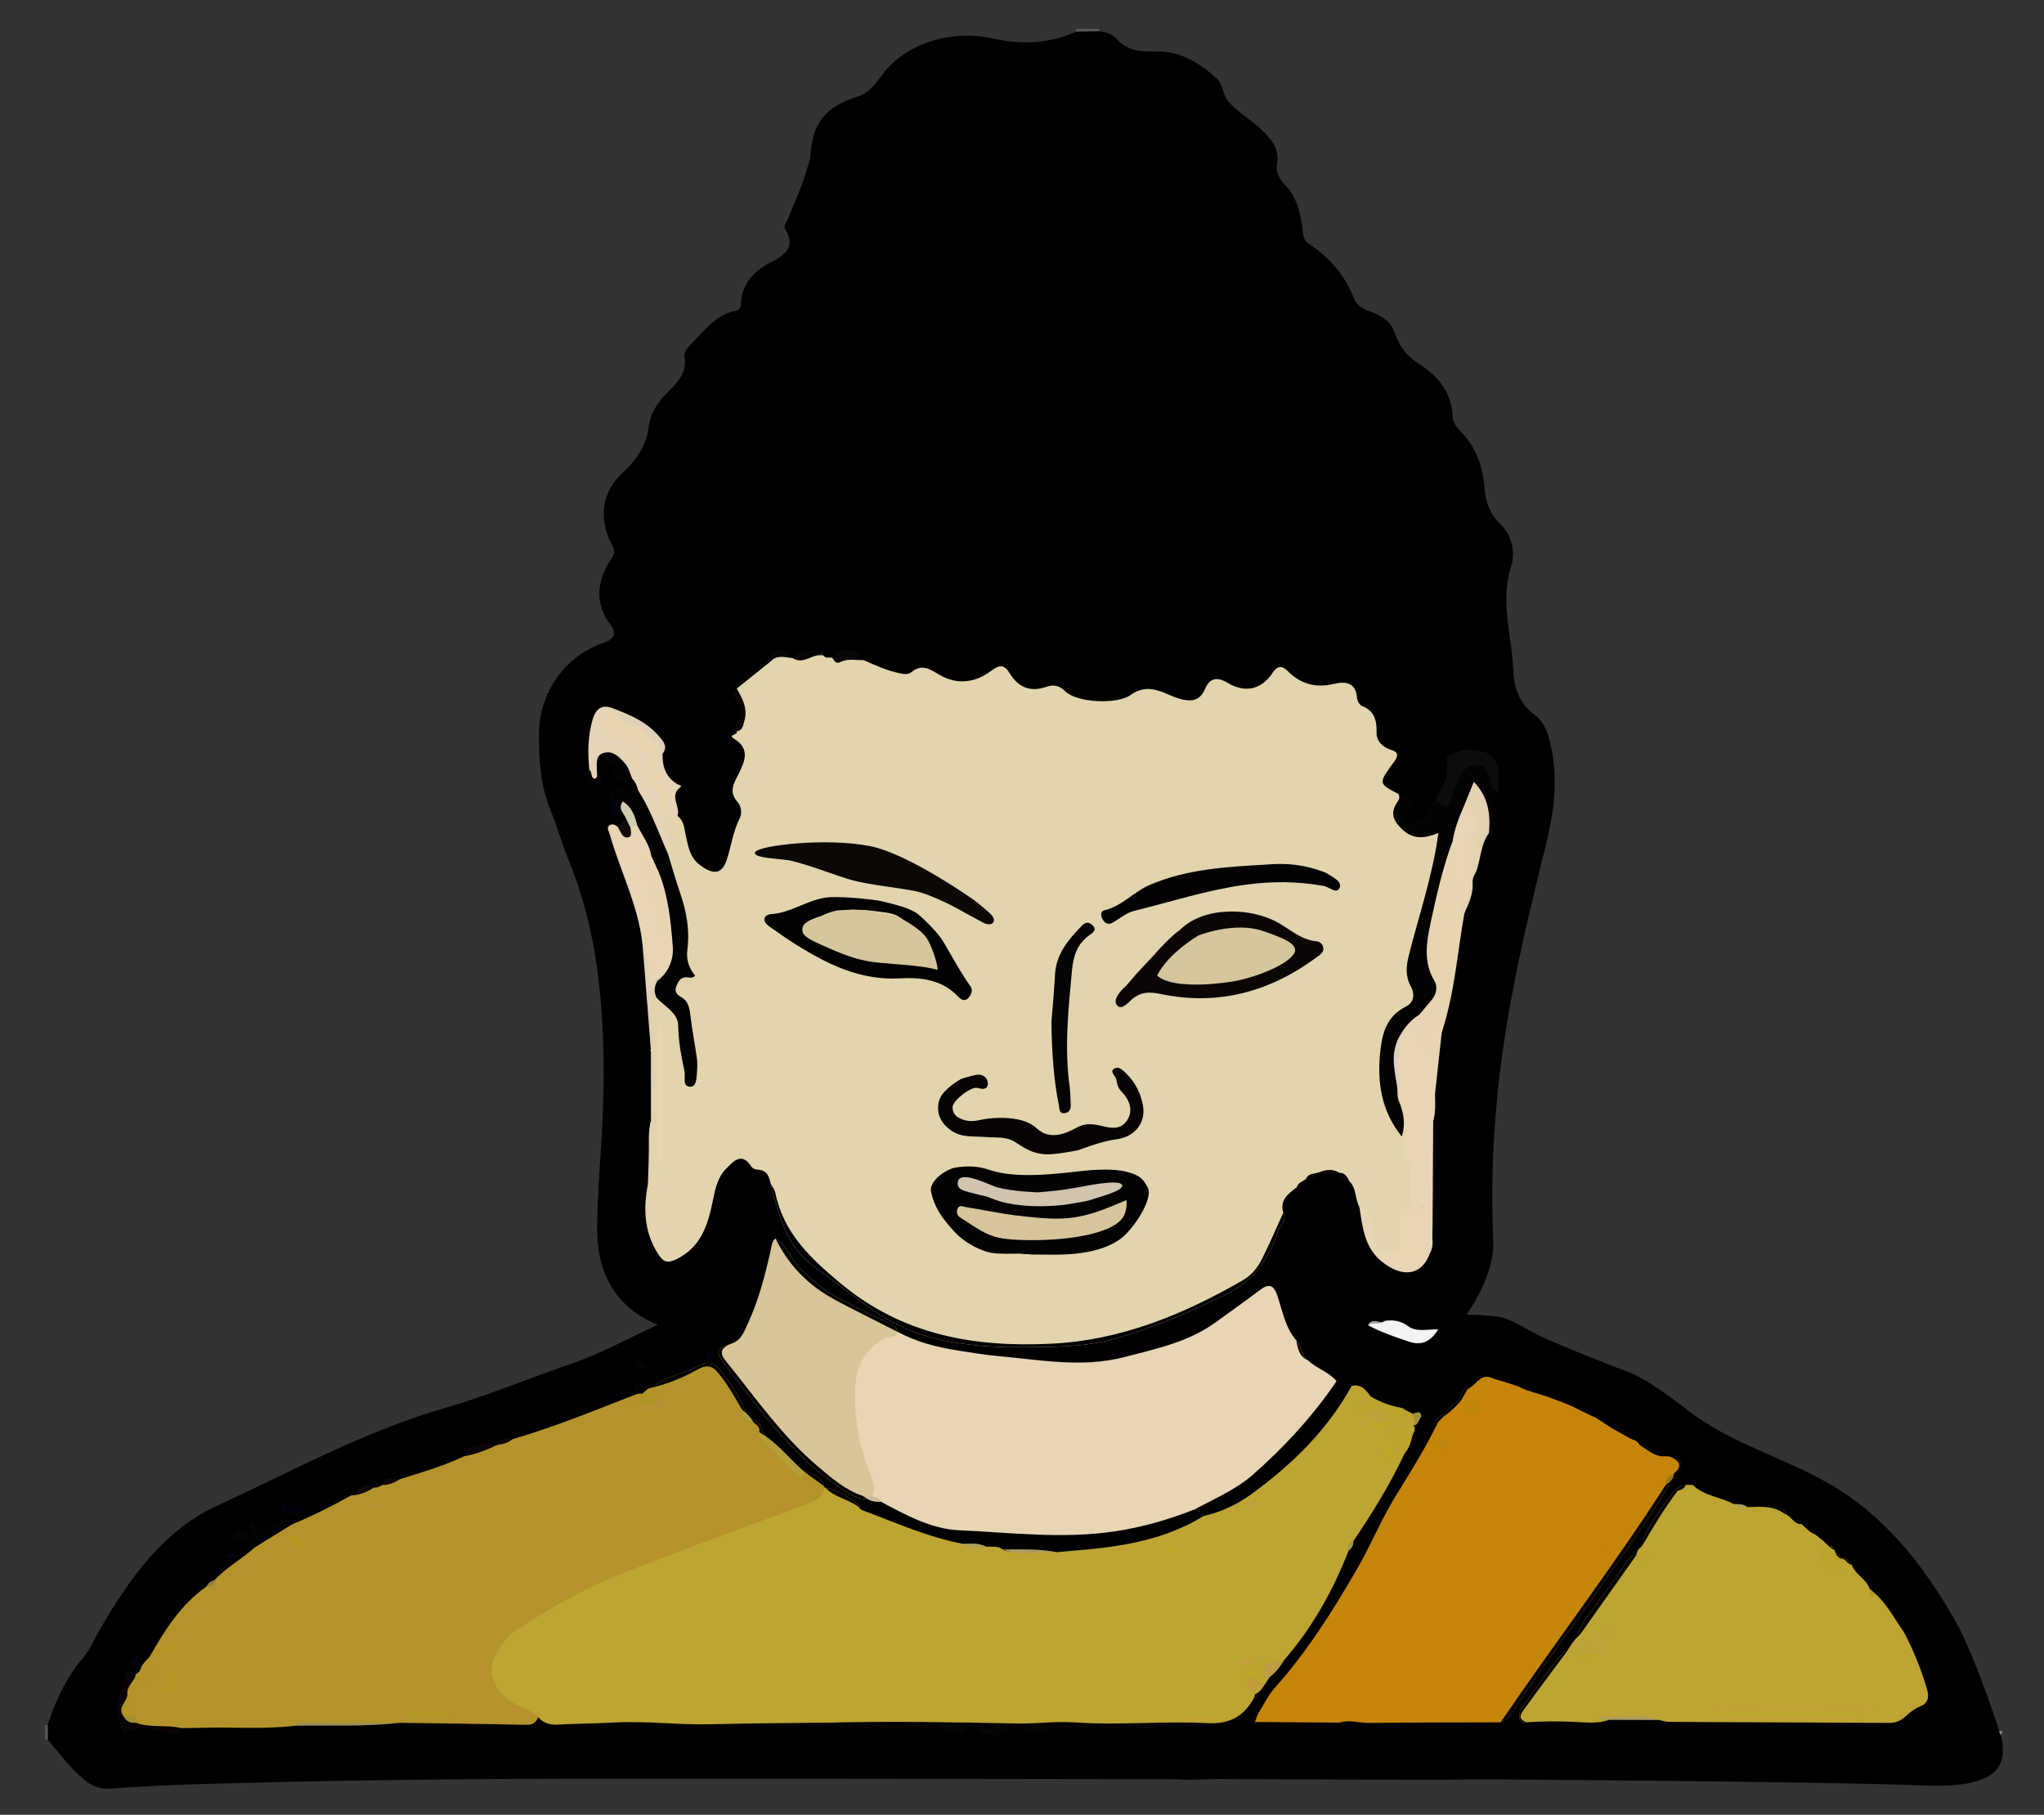 <?xml version="1.0" encoding="utf-8"?>
<!-- Generator: Adobe Illustrator 16.0.0, SVG Export Plug-In . SVG Version: 6.00 Build 0)  -->
<!DOCTYPE svg PUBLIC "-//W3C//DTD SVG 1.1//EN" "http://www.w3.org/Graphics/SVG/1.1/DTD/svg11.dtd">
<svg version="1.1" id="Layer_1" xmlns="http://www.w3.org/2000/svg" xmlns:xlink="http://www.w3.org/1999/xlink" x="0px" y="0px"
	 width="464.583px" height="412.5px" viewBox="0 0 464.583 412.5" enable-background="new 0 0 464.583 412.5" xml:space="preserve">
<rect x="0" y="0" width="464.583" height="412.5" fill="#333333" stroke="none"/>
<g>
	<path fill-rule="evenodd" clip-rule="evenodd" d="M454.705,394.249c-0.13-0.06-0.25-0.33-0.271-0.79c0,0-5.579-17.4-10.22-25.42
		c-6.27-10.85-13.55-20.62-24-27.97c-10.97-7.721-24.359-10.66-35.229-18.471c-0.9-0.649-10.551-8.52-15.78-10.08
		c-0.83-0.239-16.83-6.56-20.04-8.279c-3.21-1.721-6.38-3.66-8.62-3.95c-2.25-0.29-4.63-0.47-7.17-0.47
		c3.63-5.53,6.29-11.24,6.02-17.16c-0.439-9.76-0.17-19.351,0.62-29.1c1.67-20.38,6.25-40.12,11.19-59.82
		c1.82-7.29,2.939-14.47,1.55-21.9c-0.57-3.1-1.37-6.45-3.85-8.28c-3.86-2.86-4.79-6.43-5-10.87c-0.36-7.59-2.971-15.04-0.48-22.82
		c1.05-3.26,0.311-7.12-2.31-9.63c-2.57-2.45-3.46-5.27-3.71-8.53c-0.32-4.15-1.57-8-4.15-11.23c-1.229-1.55-2.99-2.74-3.08-4.89
		c-0.25-5.48-3.41-9.21-7.66-11.89c-2.84-1.79-4.51-4.12-5.51-7.07c-0.71-2.1-2.08-3.22-4.01-4.15c-1.93-0.95-4.37-1.34-5.311-3.78
		c-1.989-5.17-5.489-9.12-10.04-12.17c-0.939-0.64-1.329-1.24-1.47-2.46c-0.46-4.01-1.13-7.99-4.16-11.12
		c-1.18-1.22-2.09-2.86-1.77-4.66c0.63-3.59-1.351-5.78-3.7-7.97c-2.33-2.17-5.14-3.74-7.29-6.18c-1.399-1.6-1.17-3.91-2.72-5.32
		c-3.891-3.55-8.29-6.22-13.71-6.13c-3.391,0.05-6.42,0.02-8.931-2.78c-0.93-1.04-2.479-1.66-4.029-1.82
		c-1.771,0.03-3.54,0.06-5.32,0.09c-6.09,2.86-12.66,2.95-18.85,1.56c-8.69-1.96-18.83,0.6-24.52,7.42
		c-1.81,2.16-3.16,4.83-6.18,5.77c-7.48,2.33-10.36,6.05-10.83,13.7c-0.05,0.73-0.36,1.45-0.55,2.17
		c-1.12,4.14-2.98,7.99-4.52,11.97c-0.29,0.74-1.13,1.51-0.61,2.34c2.5,4.04-0.12,5.84-3.17,7.44c-3.92,2.04-6.73,4.83-6.9,9.57
		c-0.03,0.64-0.27,1.35-1.01,1.48c-4.67,0.85-7.27,4.52-10.3,7.58c-0.73,0.73-1.71,1.91-1.56,2.68c0.79,3.96-1.73,6.24-4.04,8.56
		c-2.12,2.13-3.66,4.56-4.04,7.48c-0.57,4.4-2.76,7.65-5.98,10.59c-4.65,4.23-5.46,10.26-2.58,16c0.53,1.05,1.06,2.02,0.22,3.27
		c-3.42,5.03-4.22,10.11-0.29,15.37c1.22,1.63,0.94,3.1-1.4,3.88c-9.3,3.12-14.82,11.65-14.94,20.59
		c-0.07,5.95,0.36,11.95,2.67,17.67c1.5,3.74,2.6,7.63,4.14,11.39c6.45,15.72,7.89,32.25,7.9,49.07
		c0.01,11.18-1.27,22.27-1.48,33.41c-0.2,10.351,3.32,18.66,13.79,22.98c-6.8,3.109-13.1,6.66-19.83,8.93
		c-9.49,3.2-18.75,7.15-28.36,9.92c-18.25,5.25-34.8,14.38-51.89,22.23c-12.22,5.6-19.75,16.359-26.42,27.609
		c-1.4,2.36-2.43,5.03-4.18,7.091c-3.84,4.489-6.23,9.649-8,15.18c0.01,1.12,0.03,2.24,0.04,3.35c2.51,2.99,4.83,6.13,7.8,8.71
		c1.84,1.601,3.75,2.601,6.36,2.41c6.2-0.46,12.41-0.78,18.62-0.97c28.29-0.851,56.6-1.23,84.91-1.271
		c45.8-0.06,91.59,0.051,137.39,0.101c1.18,0,2.36,0.05,3.54,0.12c0.61,0.04,5.53-0.17,7-0.16c16.84,0.1,33.67,0.109,50.51,0.17
		c0.62,0,8.66-0.13,9.8-0.12c17.271,0.15,34.54,0.26,51.811,0.49c16.5,0.22,33.01,0.359,49.5,0.95
		c5.76,0.199,13.069-0.28,15.76-3.74C455.935,399.478,455.175,395.829,454.705,394.249z M147.265,269.178
		c0.07-2.14,0.14-4.27,0.21-6.41v-0.649c0.07-2.45-0.2-4.93,0.48-7.34v-1c0-4.95-0.01-9.89-0.01-14.84l-0.14-0.21l0.13-0.21
		c-0.59-7.36-1.17-14.72-1.75-22.08c-0.52-9.5-5.05-17.86-7.59-26.78c-0.19-0.67-0.77-1.52-0.12-2.03c0.59-0.46,1.43-0.19,2.01,0.43
		c0.61-0.64,1.22-1.28,1.84-1.92c-0.46-1.29-2.04-2.37-0.74-3.98c-0.43-0.17-0.86-0.33-1.29-0.49c-0.08,1.17,0.23,2.41-0.52,3.93
		c-1.12-1.49-0.61-2.77-0.76-3.93c-0.56-0.9-0.23-2.03,0.56-1.99c0.96,0.06,2.42-0.74,2.93,0.38c1.62,3.6,1.67-0.43,2.51-0.45
		c-1.19-0.48-1.44-1.45-1.34-2.59c-0.29-0.08-0.61-0.26-0.88-0.2c-2,0.43-4.21,1.25-2.61-2.37c0.38-0.87-0.65-1.34-1.33-1.49
		c-1.25-0.29-0.55,0.77-0.63,1.2c-0.24,1.27-2.68,1.7-1.33,3.54c-0.91,0.53-1.85,1.05-2.72-0.04c-0.67-0.83-0.78-1.73-0.22-2.67
		c-0.39-3.83-0.34-7.64,0.72-11.37c0.73-2.54,2.24-3.73,4.92-2.49c0.01,0,0.01,0,0.02,0v0.01h0.01c3.83,1.42,7.52,3.09,10.23,6.3
		c0.95,1.12,2.01,2.31,0.73,3.89c-0.05,2.92,0.74,5.4,3.46,6.96c0.22,0.13,1.13,0.22,0.55,0.67c-2.56,2,0.15,4.4-0.61,6.5
		c1.55,1.14,1.52,2.93,1.91,4.57c0.57,2.45,0.87,4.89,3.28,6.66c2.89,2.12,4.85,2.15,5.98-1.16c1.06-3.14,1.44-6.5,2.98-9.54
		c0.58-1.14,0.33-2.79-0.48-3.69c-2.06-2.3-0.91-4.14,0.18-6.3c1.39-2.79,2.82-5.76-0.97-8.07c-1.64-1.01,1.14-0.87,0.54-1.69
		c-0.81-0.78-0.06-1.43,0.32-1.9c1.48-1.84,1.19-3.77-0.25-5.15c-1.22-1.17-0.55-1.78-0.02-2.67c2.56-2.05,5.13-4.1,7.69-6.16
		c0.61-3.08,1.08-3.16,4.99-0.81c2.04-1.6,4.59-1.98,6.35-1.02c0.25,0.09,0.49,0.24,0.73,0.51c0.51,0.75,1.3,0.3,1.95,0.47
		c2.55-2.22,4.94-2.19,7.13,0.53c2.62,1.17,5.22,2.37,8.06,2.97c0.98,0.2,2.05,0.4,2.79-0.21c2.53-2.08,4.35-0.57,6.61,0.71
		c3.99,2.25,8.1,1.62,11.68-1.13c1.79-1.37,2.89-1.25,4.01,0.59c1.98,3.24,4.69,4.45,8.42,3.14c1.54-0.54,2.89-0.35,4.27,1.04
		c2.53,2.54,11.69,3.09,14.88,0.81c2.7-1.92,5.13-1.54,7.801-0.41c1.079,0.46,2.159,0.94,3.27,1.27c2.46,0.72,4.61,0.64,5.81-2.2
		c1.061-2.51,2.721-2.85,5.131-1.41c4.05,2.42,7.779,1.5,10.25-2.31c1.02-1.56,2.14-1.65,3.38-0.4c2.939,2.97,6.35,3.93,10.46,2.97
		c2.56-0.59,5.04-0.51,5.319,3.15c0.051,0.66,0.58,1.63,1.131,1.85c2.899,1.13,3.369,3.31,3.319,6.09
		c-0.05,2.01,1.51,3.33,3.311,3.89c1.71,0.52,1.59,1.31,0.83,2.48c-0.23,0.36-0.511,0.68-0.761,1.03
		c-2.909,4.07-2.88,4.2,1.521,6.49c0.109,0.05,0.22,0.1,0.33,0.14c1.109,0.49,2.24,0.98,3.59,1.56c-0.87,1.09-1.66,2.04-2.4,3.03
		c-0.35,0.45-1.25,0.76-0.689,1.5c0.38,0.49,1.05,0.55,1.74,0.57c3.84,0.08,4.229-3.48,5.989-5.58c1.7-2.72,3.2-5.48,2.59-8.88
		c-0.079-0.41,0.051-0.77,0.511-1.03c2.58-1.45,5.449-1.57,8.029-0.72c2.4,0.8,3.23,3.21,3.04,5.81c-0.069,0.95-0.02,1.92-0.02,2.88
		c-1.19,1.92-2.2,3.73-1.11,6.22c0.29,0.67,0.42,2.56-0.96,3.39c-2,2.7-1.8,6.13-3.04,9.08c-0.54,0.77-0.76,1.62-0.649,2.55
		c0.04,2.39-0.92,4.49-1.891,6.59c-1.59,8.89-2.2,17.97-5.01,26.63c0.01,0.01,0.01,0.01,0,0.02c-0.04,0.15-0.09,0.29-0.14,0.44
		c-0.511,4.67-1.021,9.34-1.53,14.01c0.02,1.84,0.15,3.7-0.271,5.5c-0.039,0.18-0.079,0.37-0.14,0.55
		c-0.04,6.56-0.08,13.11-0.12,19.67c-0.01,1.7-0.02,3.41-0.04,5.12c-0.01,0.229-0.01,0.45-0.02,0.68
		c-0.09,1.511,0.35,3.09-0.51,4.521c-1.721,5.149-6.23,5.979-11.091,1.979c-3.869-3.189-4.29-7.819-4.979-12.319
		c-1.061-1.851-0.62-4.29-2.32-5.9c-1.38,0.15-2.14-0.45-2.2-1.86c-1.54,0.181-3.1,0.95-4.6-0.14c-0.4,0.1-0.8,0.2-1.2,0.3
		c0.5,2.141-1.28,0.74-1.859,1.2l-0.04,0.07c-0.15,1.18-0.811,1.81-2.021,1.81c-1.87,1.49-3.979,2.851-3.07,5.811
		c0.891,1.84-0.79,2.96-1.27,4.399c-2.12,6.43-5.74,11.26-12.19,14.4c-8.13,3.97-16.34,7.5-25.06,9.899
		c-7.23,1.99-14.64,1.811-22.02,1.87c-5.15,0.05-10.25-0.38-15.35-1.279c-6.59-1.16-12.49-3.681-17.9-7.53
		c-4.46-3.17-8.81-6.47-13.17-9.76c-4.33-3.271-6.51-7.851-7.97-12.811c-0.56-1.939-1.23-3.87-1.61-5.87
		c-0.32-1.66-0.87-3.04-2.93-3.1c-0.48-0.021-1.16-0.29-1.4-0.66c-2.25-3.49-4.1-1.24-5.79,0.46c-2.05,2.07-2.51,4.9-3.08,7.61
		c-1.12,5.359-2.71,10.26-8.22,12.949c-2.03,0.99-2.92,0.62-4.03-1.039C146.395,280.199,146.195,274.798,147.265,269.178z
		 M326.895,302.178c-1.59,2.55-3.56,3.78-6.529,2.811c-3.2-1.05-6.38-2.15-9.38-3.73c0.85-1.89,2.699-0.12,3.81-1.03
		c1.94-0.279,3.6-0.02,5.34,1.261C321.965,302.838,324.435,302.098,326.895,302.178z M272.675,343.298
		c-0.16,0.09-0.319,0.17-0.479,0.26c-0.221-0.159-0.431-0.319-0.65-0.479c-5.93,2.32-11.9,4.07-18.32,5.02
		c-11.819,1.74-23.479,0.25-35.18-0.27c-6.41-0.28-12.22-3.49-17.88-6.521c-0.28,0.04-0.54,0.061-0.8,0.051
		c-0.01,0-0.02,0-0.03-0.011c-0.83-0.02-1.58-0.27-2.27-0.689c-0.19,0.04-0.39,0.06-0.59,0.06c-2.56-0.26-4.53-1.779-6.53-3.2
		c-6.79-4.8-12.32-10.859-17.45-17.329c-2.66-3.351-5.31-6.7-7.82-10.16c-2.1-2.891-1.9-3.34,1.44-4.59
		c2.37-0.681,3.04-2.79,3.91-4.681c2.38-5.149,3.78-10.609,5.06-16.1c0.26-1.09,0.23-2.32,1.17-3.181c2.49,1.5,3.35,4.33,5.21,6.36
		c3.01,3.28,6.41,5.91,10.36,7.86c3.34,1.649,6.61,3.45,10.04,4.92c0.87,0.38,1.74,0.78,2.06,1.74c0.05,0.119,0.08,0.239,0.1,0.38
		c4.28,2.29,8.89,3.489,13.64,4.229c3.06,0.48,6.11,1,9.18,1.271c9.549,0.85,19.07,2.729,28.68,0.239
		c7.21-1.88,14.58-3.409,20.729-7.88c3.351-2.439,6.76-4.81,10.05-7.33c2.11-1.609,3.2-1.239,4.04,1.28
		c1.17,3.49,1.78,7.23,4.3,10.15c0.011,0,0.011-0.01,0.021-0.01s0.02,0,0.02-0.011c0,0.021-0.01,0.03-0.01,0.05
		c1.25,1.25,0.97,3.431,2.601,4.471h0.01c0.01,0,0.01,0,0.02,0v0.02c1.92,1.83,4.63,2.58,6.4,4.63v0.011l0.01,0.18
		c-5.399,7.91-11.85,14.93-19.01,21.21c-3.83,3.35-8.66,5.4-13.16,7.83C271.875,343.218,272.305,343.228,272.675,343.298z
		 M160.905,309.119c0-0.641-0.01-1.28-0.01-1.93c0.38-0.421,0.87-0.681,1.12,0.01C162.375,308.178,162.155,308.989,160.905,309.119z
		 M146.575,310.918c-1.67,0.11-2.26-0.5-2.66-1.46C145.355,308.758,145.535,310.208,146.575,310.918z M64.485,342.168
		c0.27-0.99,1.13-0.96,1.82-0.64c0.99,0.449,1.89,1.109,2.93,1.739c-1.16,1.021-2.36,0.53-3.46,0.57S64.205,343.208,64.485,342.168z
		 M51.875,353.268c0.66-0.42,1.08,0.091,1.76,0.61c-0.79,0.42-1.36,0.37-1.84-0.09C51.715,353.718,51.765,353.338,51.875,353.268z
		 M274.515,391.668c-10.06-0.51-20.17,0.53-30.26-0.17c-4.37-0.3-8.689,0.33-13.05,0.25c-14.2-0.28-28.41-0.56-42.61-0.2
		c4.99,0.47,10,0.66,15.01,0.61c9.57-0.09,19.14,0.22,28.71,0.18c6.291-0.02,12.58,0.16,18.86,0.05c7.9-0.13,15.811-0.63,23.7-0.439
		c-1.81,0-3.63,0.22-5.38,0.39c-6.12,0.601-12.19,0.271-18.28,0.45c-3.43,0.11-6.87,0.06-10.3,0.01c-3.1-0.05-6.16,1.54-9.32,0.07
		c-0.79-0.37-1.77,0.14-2.66,0.689c-1.62,0.99-3.5,0.74-5.26,0.181c-1.66-0.53-3.33-3.05-4.9,0.17c-0.12,0.229-1.18,0.319-1.5,0.08
		c-2.81-2.061-6.01-1.15-9-1.12c-6.11,0.07-12.18-0.34-18.26-0.73c-0.49-0.029-0.95-0.38-1.42-0.59
		c-8.99,0.12-17.99,0.13-26.98,0.37c-7.39,0.21-14.74-0.81-22.16-0.39c-4.21,0.239-8.46,0.229-12.68,0.47
		c-1.86,0.11-3.28-0.35-4.47-1.7c-0.46,1.21-1.19,1.78-2.63,1.75c-9.6-0.21-19.2-0.32-28.81-0.46c-7.92,0.94-15.89,0.521-23.84,0.67
		c-6.8,0.83-13.62,0.29-20.43,0.45c-1.81,0.04-3.62,0.06-5.43,0.09c-0.16,1.41-1.12,1.4-2.13,1.141
		c-3.49-0.91-6.88-2.091-10.53-0.131c-0.49,0.261-1.37-2.409-1.7-3.96c-0.7-3.189,1.78-5.68,1.64-8.81
		c-0.07-1.75,1.48-0.79,2.42-0.46c0.27-0.2,0.55-0.4,0.83-0.61c0.18-0.43,0.36-0.87,0.53-1.3c-0.74-0.18-1.82,0.4-2.19-0.56
		c-0.29-0.79,0.63-1.37,1.17-1.58c1.23-0.49,0.73,1.22,1.52,1.439c0.43-0.46,0.86-0.92,1.29-1.38c3.42-6.05,7.09-11.89,12.93-15.97
		c0.34-0.86,1.09-1.21,1.88-1.51c2.7-2.9,6.22-4.771,9.13-7.41c-0.8-2.67-3.28-0.601-4.84-1.84c0.58-0.92,0.48-2.341,2.54-1.24
		c2.71,1.45,1.06-0.95,1.37-2.19c2.44,2.811,4.7,1.141,6.72-0.25c1.25-0.859,1.83-0.43,2.61,0.33c4.62-1.899,9.08-4.16,13.44-6.58
		c1.64-0.85,2.72-3.25,5.16-1.819c0.72,0.08,1.35-0.16,1.92-0.58c0.84-1.931,2.53-1.271,4-1.301c4.96-1.539,9.95-3,14.67-5.229
		c1.47-3.59,4.56-2.47,7.25-2.48c0.19,0.051,0.34,0,0.47-0.14c0.55-1.75,1.81-1.67,3.2-1.24c9.67-2.81,18.97-6.649,28.33-10.29
		c-0.99-0.96,0.2-2.029-0.06-3.12c-0.09-0.149-0.17-0.319-0.24-0.51c0.13,0.17,0.2,0.34,0.24,0.51c0.63,1.08,1.78,1.311,2.66,1.86
		c0.21-0.05,0.42-0.09,0.63-0.14c3.51-2.721,7.94-3.44,11.8-5.431c1.55-0.8,2.87,0.271,3.86,1.471c2.18,2.63,4.12,5.41,5.39,8.609
		c0.11,0.391,0.26,0.74,0.46,1.051c0.01,0.01,0.02,0.02,0.03,0.04c0.37,0.329,0.71,0.689,1.01,1.079c0.32,0.23,0.68,0.421,1.09,0.57
		c1.02,0.58,1.43,1.54,1.64,2.62c0.28,0.35,0.55,0.71,0.83,1.07c0.01,0.01,0.01,0.01,0.01,0.02c3.09,2.15,5.46,5.13,8.26,7.62
		c0,0,0,0,0.01,0c0.18,0.08,0.36,0.16,0.56,0.23c1.86,0.64,3.67,1.329,4.38,3.439c0.08,0.101,0.17,0.2,0.26,0.3
		c2.91,0.54,5.33,2.07,7.56,3.971c0,0.189,0.02,0.369,0.05,0.52v0.01c0.13,0.141,0.25,0.28,0.37,0.42
		c0.03,0.04,0.06,0.07,0.09,0.101c7.66,2.84,15.13,6.25,23.23,7.76c1.77-0.09,3.55-0.2,5.21,0.64c1.3,0.091,2.67-0.26,3.82,0.65
		c4.11-0.05,8.22-0.16,12.28,0.62c1.271-0.12,2.54-0.271,3.82-0.36c10.33-0.8,20.48-2.319,29.55-7.88
		c-0.189-0.14-0.39-0.28-0.58-0.42c0.181-0.06,0.36-0.13,0.53-0.2c0.05,0.17,0.07,0.37,0.05,0.62c3.9-0.89,7.54-2.57,10.721-4.88
		c9.229-6.71,17.34-14.55,22.92-24.7c2.17-0.5,3.25,0.96,4.319,2.42c2.19,1.32,4.561,2.15,7.07,2.601c0.58,0.09,1.17,0.17,1.4,0.79
		c0.21,0.1,0.42,0.189,0.63,0.29c0.069,0.05,0.13,0.1,0.2,0.149h0.01c0.7,0.28,1.96-1.03,2.18,0.601v0.01
		c0.01,0.03,0.021,0.07,0.021,0.1l0.13,0.09c-0.061-0.01-0.12-0.02-0.181-0.029c-0.02,0.02-0.029,0.04-0.04,0.06
		c-0.54,0.68-0.529,1.851-1.75,1.94c0.83,0.88-0.05,1.62-0.21,2.41c-0.3,1.239-0.649,2.449-1.399,3.479
		c-0.11,0.15-0.23,0.3-0.36,0.44c-3.28,7.02-7.35,13.56-11.67,19.97c0.1,0.96-0.43,1.6-1.09,2.189
		c-3.55,9.11-8.271,17.53-14.73,24.931c-0.1,0.18-0.21,0.37-0.31,0.54c-0.01,0.01-0.01,0.01-0.01,0.01
		c-0.78,1.27-1.75,2.37-2.94,3.29c-0.26,0.41-0.52,0.82-0.78,1.229c-0.649,0.96-1.22,1.99-2.31,2.521c0.05,0.2,0.08,0.41,0.08,0.63
		c-0.01,0.08-0.021,0.16-0.04,0.24c-0.01,0.1-0.03,0.189-0.061,0.28c-0.079-0.16-0.159-0.311-0.26-0.471
		C282.865,389.978,279.695,391.928,274.515,391.668z M284.795,392.149c0.01-0.21,0.16-0.341,0.29-0.471
		C284.985,391.829,284.885,391.989,284.795,392.149z M341.075,391.489c-10,0.029-20,0.02-30,0.13c-2.22,0.02-4.42-0.82-6.63-0.061
		c-6.4-0.06-12.79-0.109-19.19-0.159c0.03,0.159,0.05,0.3,0.061,0.43c-0.07-0.07-0.131-0.14-0.181-0.21
		c-0.02,0.01-0.029,0.03-0.04,0.05c0-0.02,0.011-0.04,0.03-0.06c-0.01-0.021-0.02-0.04-0.03-0.051c0.061-0.04,0.12-0.109,0.16-0.189
		c0.19-0.54,0.39-1.09,0.58-1.641c1.3-2.05,2.35-4.329,3.94-6.109c7.359-8.22,13.18-17.521,18.67-26.98
		c3.109-5.359,5.439-11.14,8.729-16.51c3.36-5.479,19.7-30.17,27.19-24.54c7.26,1.287,13.51,4.203,15.51,5.62s5.39,2.54,6.33,3.32
		l0.05,0.05c2,0.01,3.811,0.36,4.601,2.56c0.579,0.83,1.84,1,2.289,1.95c0.091,0.18,0.141,0.39,0.16,0.65
		c1.761,0.29,3.29,1.51,5.181,1.26c0.359,0.03,0.729,0.06,1.09,0.09c1.319,0.48,2.06,0.78,2.359,1.2c0.29,0.41,0.15,0.939-0.31,1.87
		c-0.2,0.66-0.43,1.33-0.57,2c-0.199,0.01-0.399,0.02-0.6,0.03c-0.07-0.061-0.15-0.12-0.22-0.19c-0.19,0.22-0.351,0.43-0.53,0.65
		v0.01c-0.01-0.01-0.01-0.01-0.01-0.01c-0.061,0.06-0.13,0.109-0.19,0.17c-0.17,0.33-0.28,0.699-0.35,1.1
		c-4.04,7.05-8.971,13.51-13.561,20.19c-7.18,10.47-15,20.489-21.859,31.18C343.065,390.338,342.145,390.978,341.075,391.489z
		 M437.035,387.598l-0.01,0.011v0.01h-0.021c-1.51,0.54-2.77,1.46-3.93,2.55c-1.05,0.98-2.26,1.46-3.74,1.45
		c-16.69-0.09-33.38-0.15-50.07-0.24c-0.729,0-1.449-0.28-2.17-0.43c-3.779-0.01-7.55-0.021-11.33-0.03
		c-2.56,0.91-5.229,0.61-7.83,0.47c-3.68-0.199-7.329-0.13-10.989,0.08c-1.67,0.24-1.7-0.84-1.561-1.979
		c0.07-0.641,0.4-1.23,0.79-1.74c3.17-4.13,5.9-8.61,9.431-12.47c0.199,0.04,0.42,0.01,0.63-0.07h0.01
		c0.76-1.24,1.55-2.47,2.649-3.45c-0.029-0.1-0.069-0.21-0.1-0.33c0.25-1.899,1.53-3.239,2.55-4.72c2.601-3.79,5.49-7.36,8.03-11.18
		c0.63-0.96,1.16-2.11,2.57-2.17c0.01,0,0.029,0.01,0.04,0.02c0.069-0.77,0.43-1.35,1.05-1.77c-0.021-0.04-0.03-0.08-0.04-0.12
		c1.5-4.891,4.63-8.8,7.63-12.79c0.02-0.03,0.04-0.05,0.06-0.08c0.12-0.101,0.25-0.18,0.381-0.25c0.659-0.38,1.43-0.5,2.109-0.851
		c0.53,0.011,1.061,0.011,1.59,0.011c2.57,2.569,6.29,2.67,9.271,4.35c1.08,0.04,2.189-0.07,3.109,0.69
		c2.881-0.101,5.79-0.391,8.341,1.43c0.069-0.39-0.051-0.69-0.25-0.96c0.04,0.02,0.069,0.05,0.109,0.08
		c0.15,0.13,0.271,0.29,0.38,0.45c0.181,0.26,0.32,0.55,0.48,0.819c1.13,0.61,1.689,2.15,3.27,2.04c1,0.851,1.851,1.91,3.141,2.38
		c0.64,0.5,1.27,1.011,1.899,1.521c0.44,0.42,0.86,0.85,1.301,1.27c0.04-0.02,0.09-0.04,0.13-0.05c0.72-0.229,0.859,0.38,1.08,0.891
		c-0.03,0.18,0.029,0.329,0.17,0.449c0.34,0.45,1.06,0.561,1.17,1.19c1.3-0.18,1.81,0.88,2.529,1.62c0.79,2.21,3.28,3.149,4.03,5.39
		c0.561,0.5,1.12,0.99,1.69,1.49c2.49,2.439,4.1,5.53,6.09,8.34c2.22,4.2,4,8.57,5.31,13.15
		C438.445,385.579,438.325,386.689,437.035,387.598z"/>
	<path fill-rule="evenodd" clip-rule="evenodd" d="M10.875,395.428c-0.44-1.109-0.4-2.229-0.04-3.35
		C10.845,393.199,10.865,394.319,10.875,395.428z"/>
	<path fill-rule="evenodd" clip-rule="evenodd" d="M53.635,353.878c-0.79,0.42-1.36,0.37-1.84-0.09c-0.08-0.07-0.03-0.45,0.08-0.521
		C52.535,352.848,52.955,353.359,53.635,353.878z"/>
	<path fill-rule="evenodd" clip-rule="evenodd" d="M69.235,343.268c-1.16,1.021-2.36,0.53-3.46,0.57s-1.57-0.63-1.29-1.67
		c0.27-0.99,1.13-0.96,1.82-0.64C67.295,341.978,68.195,342.638,69.235,343.268z"/>
	<path fill-rule="evenodd" clip-rule="evenodd" d="M144.735,313.728c-0.09-0.149-0.17-0.319-0.24-0.51
		C144.625,313.388,144.695,313.558,144.735,313.728z"/>
	<path fill-rule="evenodd" clip-rule="evenodd" d="M146.575,310.918c-1.67,0.11-2.26-0.5-2.66-1.46
		C145.355,308.758,145.535,310.208,146.575,310.918z"/>
	<path fill-rule="evenodd" clip-rule="evenodd" d="M249.865,7.088c-1.771,0.03-3.54,0.06-5.32,0.09
		C246.315,6.699,248.085,6.818,249.865,7.088z"/>
	<path fill-rule="evenodd" clip-rule="evenodd" d="M326.895,302.178c-1.59,2.55-3.56,3.78-6.529,2.811
		c-3.2-1.05-6.38-2.15-9.38-3.73c0.85-1.89,2.699-0.12,3.81-1.03c1.94-0.279,3.6-0.02,5.34,1.261
		C321.965,302.838,324.435,302.098,326.895,302.178z"/>
	<path fill-rule="evenodd" clip-rule="evenodd" d="M340.515,176.849c-0.069,0.95-0.02,1.92-0.02,2.88c-1.19,1.92-2.2,3.73-1.11,6.22
		c0.29,0.67,0.42,2.56-0.96,3.39c-2,2.7-1.8,6.13-3.04,9.08c-0.54,0.77-0.76,1.62-0.649,2.55c0.04,2.39-0.92,4.49-1.891,6.59
		c-1.59,8.89-2.2,17.97-5.01,26.63c0.01,0.01,0.01,0.01,0,0.02c-0.04,0.15-0.09,0.29-0.14,0.44c-0.511,4.67-1.021,9.34-1.53,14.01
		c0.02,1.84,0.15,3.7-0.271,5.5c-0.039,0.19-0.09,0.37-0.14,0.55c-0.04,6.56-0.08,13.11-0.12,19.67c-0.01,1.7-0.02,3.41-0.04,5.12
		c-0.01,0.229-0.01,0.45-0.02,0.68c-0.09,1.511,0.35,3.09-0.51,4.521c-1.721,5.149-6.23,5.979-11.091,1.979
		c-3.869-3.189-4.29-7.819-4.979-12.319c-1.061-1.851-0.62-4.29-2.32-5.9c-1.38,0.15-2.14-0.45-2.2-1.86
		c-1.54,0.181-3.1,0.95-4.6-0.14c-0.4,0.1-0.8,0.2-1.2,0.3c0.5,2.141-1.28,0.74-1.859,1.2l-0.04,0.07
		c-0.15,1.18-0.811,1.81-2.021,1.81c-1.87,1.49-3.979,2.851-3.07,5.811c0.891,1.84-0.79,2.96-1.27,4.399
		c-2.12,6.43-5.74,11.26-12.19,14.4c-8.13,3.97-16.34,7.5-25.06,9.899c-7.23,1.99-14.64,1.811-22.02,1.87
		c-5.15,0.05-10.25-0.38-15.35-1.279c-6.59-1.16-12.49-3.681-17.9-7.53c-4.46-3.17-8.81-6.47-13.17-9.76
		c-4.33-3.271-6.51-7.851-7.97-12.811c-0.56-1.939-1.23-3.87-1.61-5.87c-0.32-1.66-0.87-3.04-2.93-3.1
		c-0.48-0.021-1.16-0.29-1.4-0.66c-2.25-3.49-4.1-1.24-5.79,0.46c-2.05,2.07-2.51,4.9-3.08,7.61c-1.12,5.359-2.71,10.26-8.22,12.949
		c-2.03,0.99-2.92,0.62-4.03-1.039c-3.3-4.99-3.5-10.391-2.43-16.011c0.07-2.14,0.14-4.27,0.21-6.41v-0.649
		c0.07-2.45-0.2-4.93,0.48-7.34v-1c0-4.95-0.01-9.89-0.01-14.84l-0.14-0.21l0.13-0.21c-0.59-7.36-1.17-14.72-1.75-22.08
		c-0.52-9.5-5.05-17.86-7.59-26.78c-0.19-0.67-0.77-1.52-0.12-2.03c0.59-0.46,1.43-0.19,2.01,0.43c0.61-0.64,1.22-1.28,1.84-1.92
		c-0.46-1.29-2.04-2.37-0.74-3.98c-0.43-0.17-0.86-0.33-1.29-0.49c-0.08,1.17,0.23,2.41-0.52,3.93c-1.12-1.49-0.61-2.77-0.76-3.93
		c-0.56-0.9-0.23-2.03,0.56-1.99c0.96,0.06,2.42-0.74,2.93,0.38c1.62,3.6,1.67-0.43,2.51-0.45c-1.19-0.48-1.44-1.45-1.34-2.59
		c-0.29-0.08-0.61-0.26-0.88-0.2c-2,0.43-4.21,1.25-2.61-2.37c0.38-0.87-0.65-1.34-1.33-1.49c-1.25-0.29-0.55,0.77-0.63,1.2
		c-0.24,1.27-2.68,1.7-1.33,3.54c-0.91,0.53-1.85,1.05-2.72-0.04c-0.67-0.83-0.78-1.73-0.22-2.67c-0.39-3.83-0.34-7.64,0.72-11.37
		c0.73-2.54,2.24-3.73,4.92-2.49c0.01,0,0.01,0,0.02,0v0.01h0.01c3.83,1.42,7.52,3.09,10.23,6.3c0.95,1.12,2.01,2.31,0.73,3.89
		c-0.05,2.92,0.74,5.4,3.46,6.96c0.22,0.13,1.13,0.22,0.55,0.67c-2.56,2,0.15,4.4-0.61,6.5c1.55,1.14,1.52,2.93,1.91,4.57
		c0.57,2.45,0.87,4.89,3.28,6.66c2.89,2.12,4.85,2.15,5.98-1.16c1.06-3.14,1.44-6.5,2.98-9.54c0.58-1.14,0.33-2.79-0.48-3.69
		c-2.06-2.3-0.91-4.14,0.18-6.3c1.39-2.79,2.82-5.76-0.97-8.07c-1.64-1.01,1.14-0.87,0.54-1.69c-0.81-0.78-0.06-1.43,0.32-1.9
		c1.48-1.84,1.19-3.77-0.25-5.15c-1.22-1.17-0.55-1.78-0.02-2.67c2.56-2.05,5.13-4.1,7.69-6.16c0.61-3.08,1.08-3.16,4.99-0.81
		c2.04-1.6,4.59-1.98,6.35-1.02c0.25,0.09,0.49,0.24,0.73,0.51c0.51,0.75,1.3,0.3,1.95,0.47c2.55-2.22,4.94-2.19,7.13,0.53
		c2.62,1.17,5.22,2.37,8.06,2.97c0.98,0.2,2.05,0.4,2.79-0.21c2.53-2.08,4.35-0.57,6.61,0.71c3.99,2.25,8.1,1.62,11.68-1.13
		c1.79-1.37,2.89-1.25,4.01,0.59c1.98,3.24,4.69,4.45,8.42,3.14c1.54-0.54,2.89-0.35,4.27,1.04c2.53,2.54,11.69,3.09,14.88,0.81
		c2.7-1.92,5.13-1.54,7.801-0.41c1.079,0.46,2.159,0.94,3.27,1.27c2.46,0.72,4.61,0.64,5.81-2.2c1.061-2.51,2.721-2.85,5.131-1.41
		c4.05,2.42,7.779,1.5,10.25-2.31c1.02-1.56,2.14-1.65,3.38-0.4c2.939,2.97,6.35,3.93,10.46,2.97c2.56-0.59,5.04-0.51,5.319,3.15
		c0.051,0.66,0.58,1.63,1.131,1.85c2.899,1.13,3.369,3.31,3.319,6.09c-0.05,2.01,1.51,3.33,3.311,3.89
		c1.71,0.52,1.59,1.31,0.83,2.48c-0.23,0.36-0.511,0.68-0.761,1.03c-2.909,4.07-2.88,4.2,1.521,6.49c0.109,0.05,0.22,0.1,0.33,0.14
		c1.109,0.49,2.24,0.98,3.59,1.56c-0.87,1.09-1.66,2.04-2.4,3.03c-0.35,0.45-1.25,0.76-0.689,1.5c0.38,0.49,1.05,0.55,1.74,0.57
		c3.84,0.08,4.229-3.48,5.989-5.58c1.7-2.72,3.2-5.48,2.59-8.88c-0.079-0.41,0.051-0.77,0.511-1.03c2.58-1.45,5.449-1.57,8.029-0.72
		C339.875,171.838,340.705,174.249,340.515,176.849z"/>
	<path fill-rule="evenodd" clip-rule="evenodd" d="M285.085,391.678c-0.1,0.15-0.2,0.311-0.29,0.471
		C284.805,391.939,284.955,391.808,285.085,391.678z"/>
	<path fill-rule="evenodd" clip-rule="evenodd" d="M274.875,391.949c-1.81,0-3.63,0.22-5.38,0.39
		c-6.12,0.601-12.19,0.271-18.28,0.45c-3.43,0.11-6.87,0.06-10.3,0.01c-3.1-0.05-6.16,1.54-9.32,0.07
		c-0.79-0.37-1.77,0.14-2.66,0.689c-1.62,0.99-3.5,0.74-5.26,0.181c-1.66-0.53-3.33-3.05-4.9,0.17c-0.12,0.229-1.18,0.319-1.5,0.08
		c-2.81-2.061-6.01-1.15-9-1.12c-6.11,0.07-12.18-0.34-18.26-0.73c-0.49-0.029-0.95-0.38-1.42-0.59c4.99,0.47,10,0.66,15.01,0.61
		c9.57-0.09,19.14,0.22,28.71,0.18c6.291-0.02,12.58,0.16,18.86,0.05C259.075,392.258,266.985,391.758,274.875,391.949z"/>
	<path fill-rule="evenodd" clip-rule="evenodd" d="M160.905,309.119c0-0.641-0.01-1.28-0.01-1.93c0.38-0.421,0.87-0.681,1.12,0.01
		C162.375,308.178,162.155,308.989,160.905,309.119z"/>
	<path fill-rule="evenodd" clip-rule="evenodd" d="M272.675,343.298c-0.16,0.09-0.319,0.17-0.479,0.26
		c-0.221-0.159-0.431-0.319-0.65-0.479C271.875,343.218,272.305,343.228,272.675,343.298z"/>
	<path fill-rule="evenodd" clip-rule="evenodd" d="M303.715,314.039c-5.399,7.91-11.85,14.93-19.01,21.21
		c-3.83,3.35-8.66,5.4-13.16,7.83c-5.93,2.32-11.9,4.07-18.32,5.02c-11.819,1.74-23.479,0.25-35.18-0.27
		c-6.41-0.28-12.22-3.49-17.88-6.521c-0.28,0.04-0.54,0.061-0.8,0.051c-0.01,0-0.02,0-0.03-0.011c-0.83-0.02-1.58-0.27-2.27-0.689
		c-0.19,0.04-0.39,0.06-0.59,0.06c-2.56-0.26-4.53-1.779-6.53-3.2c-6.79-4.8-12.32-10.859-17.45-17.329
		c-2.66-3.351-5.31-6.7-7.82-10.16c-2.1-2.891-1.9-3.34,1.44-4.59c2.37-0.681,3.04-2.79,3.91-4.681
		c2.38-5.149,3.78-10.609,5.06-16.1c0.26-1.09,0.23-2.32,1.17-3.181c2.49,1.5,3.35,4.33,5.21,6.36c3.01,3.28,6.41,5.91,10.36,7.86
		c3.34,1.649,6.61,3.45,10.04,4.92c0.87,0.38,1.74,0.78,2.06,1.74c0.05,0.119,0.08,0.239,0.1,0.38c4.28,2.29,8.89,3.489,13.64,4.229
		c3.06,0.48,6.11,1,9.18,1.271c9.549,0.85,19.07,2.729,28.68,0.239c7.21-1.88,14.58-3.409,20.729-7.88
		c3.351-2.439,6.76-4.81,10.05-7.33c2.11-1.609,3.2-1.239,4.04,1.28c1.17,3.49,1.78,7.23,4.3,10.15c0.011,0,0.011-0.01,0.021-0.01
		s0.02,0,0.02-0.011c0,0.021-0.01,0.03-0.01,0.05c1.25,1.25,0.97,3.431,2.601,4.471h0.01c0.01,0,0.01,0,0.02,0v0.02
		c1.92,1.83,4.63,2.58,6.4,4.63v0.011L303.715,314.039z"/>
	<path fill-rule="evenodd" clip-rule="evenodd" d="M273.595,344.588c-0.189-0.14-0.39-0.28-0.58-0.42c0.181-0.06,0.36-0.13,0.53-0.2
		C273.595,344.138,273.615,344.338,273.595,344.588z"/>
	<path fill-rule="evenodd" clip-rule="evenodd" d="M323.195,322.058c-0.061-0.01-0.12-0.02-0.181-0.029
		c-0.02,0.02-0.029,0.04-0.04,0.06c-0.54,0.68-0.529,1.851-1.75,1.94c0.83,0.88-0.05,1.62-0.21,2.41
		c-0.3,1.239-0.649,2.449-1.399,3.479c-0.11,0.15-0.23,0.3-0.36,0.44c-3.28,7.02-7.35,13.56-11.67,19.97
		c0.1,0.96-0.43,1.6-1.09,2.189c-3.55,9.11-8.271,17.53-14.73,24.931c-0.1,0.18-0.21,0.37-0.31,0.54c-0.01,0.01-0.01,0.01-0.01,0.01
		c-0.78,1.27-1.75,2.37-2.94,3.29c-0.26,0.41-0.52,0.82-0.78,1.229c-0.649,0.96-1.22,1.99-2.31,2.521c0.05,0.2,0.08,0.41,0.08,0.63
		c-0.01,0.08-0.021,0.16-0.04,0.24c-0.01,0.1-0.03,0.189-0.061,0.28c-0.079-0.16-0.159-0.311-0.26-0.471
		c-2.27,4.26-5.439,6.21-10.62,5.95c-10.06-0.51-20.17,0.53-30.26-0.17c-4.37-0.3-8.689,0.33-13.05,0.25
		c-14.2-0.28-28.41-0.56-42.61-0.2c-8.99,0.12-17.99,0.13-26.98,0.37c-7.39,0.21-14.74-0.81-22.16-0.39
		c-4.21,0.239-8.46,0.229-12.68,0.47c-1.86,0.11-3.28-0.35-4.47-1.7c-0.46,1.21-1.19,1.78-2.63,1.75c-9.6-0.21-19.2-0.32-28.81-0.46
		c-7.92,0.94-15.89,0.521-23.84,0.67c-6.8,0.83-13.62,0.29-20.43,0.45c-1.81,0.04-3.62,0.06-5.43,0.09
		c-0.16,1.41-1.12,1.4-2.13,1.141c-3.49-0.91-6.88-2.091-10.53-0.131c-0.49,0.261-1.37-2.409-1.7-3.96
		c-0.7-3.189,1.78-5.68,1.64-8.81c-0.07-1.75,1.48-0.79,2.42-0.46c0.27-0.2,0.55-0.4,0.83-0.61c0.18-0.43,0.36-0.87,0.53-1.3
		c-0.74-0.18-1.82,0.4-2.19-0.56c-0.29-0.79,0.63-1.37,1.17-1.58c1.23-0.49,0.73,1.22,1.52,1.439c0.43-0.46,0.86-0.92,1.29-1.38
		c3.42-6.05,7.09-11.89,12.93-15.97c0.34-0.86,1.09-1.21,1.88-1.51c2.7-2.9,6.22-4.771,9.13-7.41c-0.8-2.67-3.28-0.601-4.84-1.84
		c0.58-0.92,0.48-2.341,2.54-1.24c2.71,1.45,1.06-0.95,1.37-2.19c2.44,2.811,4.7,1.141,6.72-0.25c1.25-0.859,1.83-0.43,2.61,0.33
		c4.62-1.899,9.08-4.16,13.44-6.58c1.64-0.85,2.72-3.25,5.16-1.819c0.72,0.08,1.35-0.16,1.92-0.58c0.84-1.931,2.53-1.271,4-1.301
		c4.96-1.539,9.95-3,14.67-5.229c1.47-3.59,4.56-2.47,7.25-2.48c0.19,0.051,0.34,0,0.47-0.14c0.55-1.75,1.81-1.67,3.2-1.24
		c9.67-2.81,18.97-6.649,28.33-10.29c-0.99-0.96,0.2-2.029-0.06-3.12c0.63,1.08,1.78,1.311,2.66,1.86c0.21-0.05,0.42-0.09,0.63-0.14
		c3.51-2.721,7.94-3.44,11.8-5.431c1.55-0.8,2.87,0.271,3.86,1.471c2.18,2.63,4.12,5.41,5.39,8.609c0.11,0.391,0.26,0.74,0.46,1.051
		c0.01,0.01,0.02,0.02,0.03,0.04c0.37,0.329,0.71,0.689,1.01,1.079c0.32,0.23,0.68,0.421,1.09,0.57c1.02,0.58,1.43,1.54,1.64,2.62
		c0.28,0.35,0.55,0.71,0.83,1.07c0.01,0.01,0.01,0.01,0.01,0.02c3.09,2.15,5.46,5.13,8.26,7.62c0,0,0,0,0.01,0
		c0.18,0.08,0.36,0.16,0.56,0.23c1.86,0.64,3.67,1.329,4.38,3.439c0.08,0.101,0.17,0.2,0.26,0.3c2.91,0.54,5.33,2.07,7.56,3.971
		c0,0.189,0.02,0.369,0.05,0.52v0.01c0.13,0.141,0.25,0.28,0.37,0.42c0.03,0.04,0.06,0.07,0.09,0.101
		c7.66,2.84,15.13,6.25,23.23,7.76c1.77-0.09,3.55-0.2,5.21,0.64c1.3,0.091,2.67-0.26,3.82,0.65c4.11-0.05,8.22-0.16,12.28,0.62
		c1.271-0.12,2.54-0.271,3.82-0.36c10.33-0.8,20.48-2.319,29.55-7.88c3.9-0.89,7.54-2.57,10.721-4.88
		c9.229-6.71,17.34-14.55,22.92-24.7c2.17-0.5,3.25,0.96,4.319,2.42c2.19,1.32,4.561,2.15,7.07,2.601c0.58,0.09,1.17,0.17,1.4,0.79
		c0.21,0.1,0.42,0.189,0.63,0.29c0.069,0.05,0.13,0.1,0.2,0.149h0.01c0.7,0.28,1.96-1.03,2.18,0.601v0.01
		c0.01,0.03,0.021,0.07,0.021,0.1L323.195,322.058z"/>
	<path fill-rule="evenodd" clip-rule="evenodd" d="M381.625,334.159c-0.2,0.66-0.43,1.33-0.57,2c-0.199,0.01-0.399,0.02-0.6,0.03
		c-0.07-0.061-0.15-0.12-0.22-0.19c-0.19,0.22-0.351,0.43-0.53,0.65v0.01c-0.01-0.01-0.01-0.01-0.01-0.01
		c-0.061,0.06-0.13,0.109-0.19,0.17c-0.17,0.33-0.28,0.699-0.35,1.1c-4.04,7.05-8.971,13.51-13.561,20.19
		c-7.18,10.47-15,20.489-21.859,31.18c-0.67,1.05-1.591,1.689-2.66,2.2c-10,0.029-20,0.02-30,0.13c-2.22,0.02-4.42-0.82-6.63-0.061
		c-6.4-0.06-12.79-0.109-19.19-0.159c0.03,0.159,0.05,0.3,0.061,0.43c-0.07-0.07-0.131-0.14-0.181-0.21
		c-0.02,0.01-0.029,0.03-0.04,0.05c0-0.02,0.011-0.04,0.03-0.06c-0.01-0.021-0.02-0.04-0.03-0.051c0.061-0.04,0.12-0.109,0.16-0.189
		c0.19-0.54,0.39-1.09,0.58-1.641c1.3-2.05,2.35-4.329,3.94-6.109c7.359-8.22,13.18-17.521,18.67-26.98
		c3.109-5.359,5.439-11.14,8.729-16.51c3.36-5.479,6.86-10.99,9.66-16.85c-0.33,0.199-0.66,0.38-0.979,0.51
		c0.1-0.18,0.199-0.38,0.289-0.57c0.061-0.109,0.12-0.22,0.171-0.33c0.479-0.64,1.05-1.17,1.859-1.35c0.061,0,0.11-0.01,0.17-0.01
		c0.7-1.431,1.78-2.45,3.24-3.061c0-0.029,0.01-0.05,0.01-0.08c0.351-1.109,0.84-2.149,1.62-3.029c0.09-0.04,0.18-0.091,0.271-0.141
		c-0.021-0.31-0.04-0.63-0.061-0.939c0.22,0.27,0.32,0.54,0.311,0.819c0,0.23-0.07,0.48-0.21,0.721
		c2.739-1.641,5.489-3.17,8.779-1.45c0.04-0.13,0.141-0.271,0.221-0.4c0.199-0.31,0.38-0.62-0.091-0.99c0.9,0.421,1,0.5,0.24,1.101
		c0.101,0.08,0.19,0.17,0.271,0.26c0.47-0.03,0.949-0.05,1.42-0.06v1.3h-0.01l0.01,0.01c2.06,1.68,4.439,2.5,7.09,2.64
		c0.42-0.01,0.85-0.02,1.28-0.02c1.47-0.66,2.3,0.24,3.18,1.21c1.95,2.17,4.09,4.08,7.14,4.54c1.11-0.12,2.21-0.21,3.15,0.57
		l0.05,0.05c2,0.01,3.811,0.36,4.601,2.56c0.579,0.83,1.84,1,2.289,1.95c0.091,0.18,0.141,0.39,0.16,0.65
		c1.761,0.29,3.29,1.51,5.181,1.26c0.359,0.03,0.729,0.06,1.09,0.09c1.319,0.48,2.06,0.78,2.359,1.2
		C382.225,332.699,382.085,333.228,381.625,334.159z"/>
	<path fill-rule="evenodd" clip-rule="evenodd" d="M437.035,387.598l-0.01,0.011v0.01h-0.021c-1.51,0.54-2.77,1.46-3.93,2.55
		c-1.05,0.98-2.26,1.46-3.74,1.45c-16.69-0.09-33.38-0.15-50.07-0.24c-0.729,0-1.449-0.28-2.17-0.43
		c-3.779-0.01-7.55-0.021-11.33-0.03c-2.56,0.91-5.229,0.61-7.83,0.47c-3.68-0.199-7.329-0.13-10.989,0.08
		c-1.67,0.24-1.7-0.84-1.561-1.979c0.07-0.641,0.4-1.23,0.79-1.74c3.17-4.13,5.9-8.61,9.431-12.47c0.199,0.04,0.42,0.01,0.63-0.07
		h0.01c0.76-1.24,1.55-2.47,2.649-3.45c-0.029-0.1-0.069-0.21-0.1-0.33c0.25-1.899,1.53-3.239,2.55-4.72
		c2.601-3.79,5.49-7.36,8.03-11.18c0.63-0.96,1.16-2.11,2.57-2.17c0.01,0,0.029,0.01,0.04,0.02c0.069-0.77,0.43-1.35,1.05-1.77
		c-0.021-0.04-0.03-0.08-0.04-0.12c1.5-4.891,4.63-8.8,7.63-12.79c0.02-0.03,0.04-0.05,0.06-0.08c0.12-0.101,0.25-0.18,0.381-0.25
		c0.659-0.38,1.43-0.5,2.109-0.851c0.53,0.011,1.061,0.011,1.59,0.011c2.57,2.569,6.29,2.67,9.271,4.35
		c1.08,0.04,2.189-0.07,3.109,0.69c2.881-0.101,5.79-0.391,8.341,1.43c0.069-0.39-0.051-0.69-0.25-0.96
		c0.04,0.02,0.069,0.05,0.109,0.08c0.15,0.13,0.271,0.29,0.38,0.45c0.181,0.26,0.32,0.55,0.48,0.819c1.13,0.61,1.689,2.15,3.27,2.04
		c1,0.851,1.851,1.91,3.141,2.38c0.64,0.5,1.27,1.011,1.899,1.521c0.44,0.42,0.86,0.85,1.301,1.27c0.04-0.02,0.09-0.04,0.13-0.05
		c0.72-0.229,0.859,0.38,1.08,0.891c-0.03,0.18,0.029,0.329,0.17,0.449c0.34,0.45,1.06,0.561,1.17,1.19
		c1.3-0.18,1.81,0.88,2.529,1.62c0.79,2.21,3.28,3.149,4.03,5.39c0.561,0.5,1.12,0.99,1.69,1.49c2.49,2.439,4.1,5.53,6.09,8.34
		c2.22,4.2,4,8.57,5.31,13.15C438.445,385.579,438.325,386.689,437.035,387.598z"/>
	<path fill-rule="evenodd" clip-rule="evenodd" d="M454.705,394.249c-0.13-0.06-0.25-0.33-0.271-0.79
		C454.435,393.458,454.555,393.749,454.705,394.249z"/>
	<path fill-rule="evenodd" clip-rule="evenodd" fill="#595959" d="M249.865,7.088c-1.771,0.03-3.54,0.06-5.32,0.09
		c0.01-0.2,0.03-0.41,0.04-0.61h5.15C249.855,6.718,249.905,6.898,249.865,7.088z"/>
	<path fill-rule="evenodd" clip-rule="evenodd" fill="#585858" d="M10.875,395.428l-0.3-0.09l-0.31,0.05v-3.22
		c0.19-0.04,0.38-0.07,0.57-0.09C10.845,393.199,10.865,394.319,10.875,395.428z"/>
	<path fill-rule="evenodd" clip-rule="evenodd" fill="#818181" d="M455.085,393.449c0,0.62-0.2,0.899-0.38,0.8
		c-0.13-0.06-0.25-0.33-0.271-0.79C454.655,393.458,454.865,393.458,455.085,393.449z"/>
	<path fill-rule="evenodd" clip-rule="evenodd" fill="#E2D5AD" d="M321.345,215.999c-0.729,2.79-0.939,5.41,0.16,8.15
		c0.84,2.11,0.37,4.2-1.57,5.41c-5.54,3.45-5.899,8.99-5.47,14.43c0.38,4.74,1.021,9.66,4.37,13.51c0.13,0.16,0.271,0.32,0.42,0.47
		c0.04,0.06,0.08,0.12,0.11,0.18c0.2,0.33,0.33,0.68,0.43,1.041c0.39,1.369,0.26,2.88,0.75,4.229c0.14,0.39,0.33,0.76,0.61,1.11
		c0.45,3.27,0.81,6.529-0.261,9.76c-0.119,0.08-0.239,0.16-0.35,0.25c-0.06,0.05-0.12,0.1-0.18,0.15
		c-1.931,1.659-1.36,4.069-1.45,6.279c-0.08,1.851-0.05,3.74-1.88,4.34c-0.26,0.091-0.55,0.15-0.88,0.17
		c-0.13,0.021-0.271,0.03-0.42,0.03c-3.341,0.271-3.261-0.819-4.92-6.49c-0.48-1.63-0.83-3.25-1.82-4.659
		c-1.061-1.851-0.62-4.29-2.32-5.9c-0.97-0.34-1.5-1.18-2.189-1.86h-0.011v-0.01c-1.51-0.61-3.069,0.04-4.6-0.13
		c-0.4,0.1-0.8,0.2-1.2,0.3c-0.34,0.84-1.359,0.62-1.859,1.2l-0.04,0.07c-0.631,0.649-1.16,1.41-2.021,1.81
		c-1.87,1.49-3.979,2.851-3.07,5.811c0.891,1.84-0.79,2.96-1.27,4.399c-2.12,6.43-5.74,11.26-12.19,14.4
		c-8.13,3.97-16.34,7.5-25.06,9.899c-7.23,1.99-14.64,1.811-22.02,1.87c-5.15,0.05-10.25-0.38-15.35-1.279
		c-6.59-1.16-12.49-3.681-17.9-7.53c-4.46-3.17-8.81-6.47-13.17-9.76c-4.33-3.271-6.51-7.851-7.97-12.811
		c-0.56-1.939-1.23-3.87-1.61-5.87c-0.32-1.66-0.87-3.04-2.93-3.1c-0.48-0.021-1.16-0.29-1.4-0.66c-2.25-3.49-4.1-1.24-5.79,0.46
		c-2.05,2.07-2.51,4.9-3.08,7.61c-1.12,5.359-2.71,10.26-8.22,12.949c-2.03,0.99-2.92,0.62-4.03-1.039
		c-3.3-4.99-3.5-10.391-2.43-16.011c0.83-2.109,0.53-4.26,0.21-6.41v-0.649c0.78-2.41-0.2-4.93,0.48-7.34v-1
		c0.65-4.95,0.69-9.89-0.01-14.84l-0.14-0.21l0.13-0.21c-0.17-3.63,0.17-7.28-0.75-10.88c-0.4-1.6,0.31-1.86,1.26-1.67
		c0.16,0.02,0.34,0.07,0.52,0.13c0.16,0.04,0.33,0.1,0.49,0.16c3.66,2.46,6.17,5.44,5.73,10.31c-0.26,2.87,1.24,5.59,1.35,8.8
		c1-0.8,0.86-1.64,0.91-2.39c0.3-4.44-1.21-8.67-1.58-13.03c-0.09-1.09-0.95-1.87-1.63-2.71c-1.78-2.21-1.74-3.91,0.59-5.33
		c1.4-0.86,0.98-1.63,1.03-2.81c0.37-8.85-2.32-17.07-4.83-25.35c-0.02-0.54-0.03-1.08-0.05-1.62c-0.02-0.72-0.06-1.44-0.15-2.16
		c-0.05-0.52-0.13-1.04-0.25-1.56c-0.58-2.52,0.57-3.41,3.41-2.95c1.55,1.14,1.52,2.93,1.91,4.57c0.57,2.45,0.87,4.89,3.28,6.66
		c2.89,2.12,4.85,2.15,5.98-1.16c1.06-3.14,1.44-6.5,2.98-9.54c0.58-1.14,0.33-2.79-0.48-3.69c-2.06-2.3-0.91-4.14,0.18-6.3
		c1.39-2.79,2.82-5.76-0.97-8.07c-1.64-1.01,1.14-0.87,0.54-1.69c2.99-3.22,0.9-6.47,0.05-9.72c2.56-2.05,5.13-4.1,7.69-6.16
		c1.34-2.35,3.17-1.51,4.98-0.8c0.01,0.01,0.02,0.01,0.03,0.02h0.02c1.35,0.67,2.32-0.7,3.54-0.72c0.92-0.01,1.87-0.66,2.77-0.33
		c0.25,0.09,0.49,0.24,0.73,0.51c0.51,0.75,1.3,0.3,1.95,0.47c2.36,0.33,4.83-0.7,7.13,0.53c2.62,1.17,5.22,2.37,8.06,2.97
		c0.98,0.2,2.05,0.4,2.79-0.21c2.53-2.08,4.35-0.57,6.61,0.71c3.99,2.25,8.1,1.62,11.68-1.13c1.79-1.37,2.89-1.25,4.01,0.59
		c1.98,3.24,4.69,4.45,8.42,3.14c1.54-0.54,2.89-0.35,4.27,1.04c2.53,2.54,11.69,3.09,14.88,0.81c2.7-1.92,5.13-1.54,7.801-0.41
		c1.079,0.46,2.159,0.94,3.27,1.27c2.46,0.72,4.61,0.64,5.81-2.2c1.061-2.51,2.721-2.85,5.131-1.41c4.05,2.42,7.779,1.5,10.25-2.31
		c1.02-1.56,2.14-1.65,3.38-0.4c2.939,2.97,6.35,3.93,10.46,2.97c2.56-0.59,5.04-0.51,5.319,3.15c0.051,0.66,0.58,1.63,1.131,1.85
		c2.899,1.13,3.369,3.31,3.319,6.09c-0.05,2.01,1.51,3.33,3.311,3.89c1.71,0.52,1.59,1.31,0.83,2.48
		c-0.23,0.36-0.511,0.68-0.761,1.03c-2.909,4.07-2.88,4.2,1.521,6.49c0.109,0.05,0.22,0.1,0.33,0.14
		c0.979,0.51,0.529,1.37,0.279,2.22c-1.18,4.17,1.15,7,5.391,6.56c1.57-0.17,2.54-0.24,3.1-0.02c0.021,0.01,0.04,0.01,0.05,0.02
		c0.771,0.35,0.671,1.35,0.29,3.64C325.935,200.838,323.355,208.349,321.345,215.999z"/>
	<path fill-rule="evenodd" clip-rule="evenodd" fill="#BEA432" d="M273.595,344.588c-0.189-0.14-0.39-0.28-0.58-0.42
		c0.181-0.06,0.36-0.13,0.53-0.2C273.595,344.138,273.615,344.338,273.595,344.588z"/>
	<path fill-rule="evenodd" clip-rule="evenodd" fill="#BEA432" d="M319.255,330.359c-3.28,7.02-7.35,13.56-11.67,19.97
		c0.1,0.96-0.43,1.6-1.09,2.189c-3.55,9.11-8.271,17.53-14.73,24.931c-0.1,0.18-0.21,0.37-0.31,0.54c-0.01,0.01-0.01,0.01-0.01,0.01
		c-0.271,0.06-0.54,0.15-0.811,0.24c-1.05,0.39-2.069,0.899-3.229,0.779h-0.061c-0.06-0.02-0.12-0.05-0.18-0.079
		c-0.81-0.351-1.57-0.851-2.5-0.801c-0.13,0.011-0.271,0.021-0.39,0.03c-0.221,0.03-0.391,0.1-0.41,0.34
		c-0.021,0.09-0.01,0.2,0.029,0.34c0.341,0.75,0.381,1.44-0.35,1.98c-0.59,0.43-0.45,0.8-0.189,1.18c0.079,0.12,0.18,0.24,0.27,0.37
		c0.01,0.01,0.01,0.021,0.02,0.03c0.601,0.75,1.33,1.41,1.671,2.3c0,0.01,0,0.01,0,0.01c0.04,0.101,0.069,0.21,0.1,0.32
		c0.05,0.2,0.08,0.41,0.08,0.63c-0.01,0.08-0.021,0.16-0.04,0.24c-0.01,0.1-0.03,0.189-0.061,0.28
		c-0.079-0.16-0.159-0.311-0.26-0.471c-2.27,4.26-5.439,6.21-10.62,5.95c-10.06-0.51-20.17,0.53-30.26-0.17
		c-4.37-0.3-8.689,0.33-13.05,0.25c-14.2-0.28-28.41-0.56-42.61-0.2c-8.99,0.12-17.99,0.13-26.98,0.37
		c-7.39,0.21-14.74-0.81-22.16-0.39c-4.21,0.239-8.46,0.229-12.68,0.47c-1.86,0.11-3.28-0.35-4.47-1.7
		c-3.53-0.79-6.61-2.42-9.06-5.1c-2.43-2.66-2.88-6.771-1.02-9.83c1.56-2.58,3.51-4.82,6.11-6.47c9.53-6.03,19.56-10.99,30.11-14.98
		c11.4-4.31,22.86-8.47,34.29-12.71c1.79-0.67,3.13-1.79,4.34-3.16c0.09,0.01,0.17,0.03,0.26,0.04c0.09,0.021,0.18,0.03,0.28,0.05
		c2.91,0.54,5.33,2.07,7.56,3.971c0,0.189,0.02,0.369,0.05,0.52v0.01c0.06,0.221,0.16,0.391,0.37,0.42
		c0.03,0.04,0.06,0.07,0.09,0.101c7.66,2.84,15.13,6.25,23.23,7.76c1.77-0.09,3.55-0.2,5.21,0.64c1.3,0.091,2.67-0.26,3.82,0.65
		c4.11-0.05,8.22-0.16,12.28,0.62c1.271-0.12,2.54-0.271,3.82-0.36c10.33-0.8,20.48-2.319,29.55-7.88
		c3.9-0.89,7.54-2.57,10.721-4.88c9.229-6.71,17.34-14.55,22.92-24.7c2.17-0.5,3.25,0.96,4.319,2.42
		c1.21,2.181-0.439,2.37-2.25,2.761c1.13-0.16,1.851-0.101,2.45,0.46c0.01,0.02,0.03,0.04,0.04,0.06c0.09,0.12,0.16,0.25,0.21,0.38
		c0.23,0.5,0.29,1.05,0.38,1.59c0.021,0.25,0.08,0.45,0.181,0.61c0.14,0.25,0.359,0.41,0.6,0.54c0.3,0.16,0.63,0.27,0.94,0.42
		c0.05,0.03,0.109,0.06,0.159,0.09c0.021,0.01,0.04,0.021,0.051,0.03c0.02,0.01,0.05,0.02,0.069,0.04
		c0.2,0.069,0.351,0.149,0.53,0.22c0.01,0.01,0.03,0.01,0.04,0.01c2.22,0.971,3.64,2.65,4.5,4.86c0.06,0.14,0.11,0.28,0.16,0.42
		C319.505,330.069,319.385,330.218,319.255,330.359z"/>
	<path fill-rule="evenodd" clip-rule="evenodd" fill="#B4932A" d="M187.355,337.838c0,0.09-0.01,0.17-0.02,0.25
		c-0.23,2.33-2.08,3.09-3.95,3.79c-13.9,5.2-27.87,10.22-41.69,15.65c-8.56,3.359-16.58,7.899-24.26,12.96
		c-2.19,1.45-3.67,3.64-4.88,5.87c-2.01,3.689-0.06,8.319,4.21,10.8c1.84,1.06,4,1.56,5.54,3.14c-0.46,1.21-1.19,1.78-2.63,1.75
		c-9.6-0.21-19.2-0.32-28.81-0.46c-6.81,0.55-13.63,0.08-20.45,0.26c-1.13,0.04-2.35-0.42-3.39,0.41
		c-6.8,0.83-13.62,0.29-20.43,0.45c-1.81,0.04-3.62,0.06-5.43,0.09c-0.52,0.44-1.14,0.74-1.77,0.51c-2.76-1.01-5.69-0.6-8.5-1.069
		c-0.22-0.19-0.38-0.41-0.5-0.65c-0.1-0.189-0.17-0.41-0.22-0.63c0-0.01,0-0.01,0-0.02c-0.03-0.101-0.05-0.2-0.07-0.311
		c-0.03-0.13-0.05-0.25-0.06-0.38c-0.2-1.61,0.17-3.36-0.87-4.771c-0.06-0.09-0.14-0.18-0.22-0.27c-0.09-0.11-0.19-0.2-0.3-0.3
		c0.04-1.79,0.69-3.28,2.21-4.33c0.27-0.2,0.55-0.4,0.83-0.61c1.93,0.021,0.92,1.57,1.21,2.46c2.22-1.64,0.78-3.91,1.11-5.84
		c3.42-6.05,7.09-11.89,12.93-15.97c0.62-0.521,1.57-0.61,1.88-1.51c2.7-2.9,6.22-4.771,9.13-7.41c2.22-2.67,5.15-4.19,8.4-5.19
		c4.62-1.899,9.08-4.16,13.44-6.58c1.78-0.439,3.3-1.609,5.16-1.819c0.72,0.08,1.35-0.16,1.92-0.58c1.12-1.08,2.68-0.811,4-1.301
		c4.96-1.539,9.95-3,14.67-5.229c2.21-1.43,4.67-2.14,7.25-2.48c0.19,0.051,0.34,0,0.47-0.14c0.87-0.92,2.12-0.85,3.2-1.24
		c9.67-2.81,18.97-6.649,28.33-10.29c0.38-0.33,0.78-0.38,1.21-0.12c0.01,0.011,0.01,0.011,0.02,0.021
		c0.01,0.01,0.02,0.02,0.02,0.03c0.75,0.88,0.2,1.46-0.25,2.06c-0.14,0.18-0.26,0.36-0.34,0.55c-0.03,0.061-0.05,0.11-0.06,0.17
		c1.42,0.641,2.98,0.62,4.27,0.16c1.53-0.55-0.11-0.819-0.37-1.21c-0.05-0.04-0.1-0.08-0.15-0.1c-0.1-0.08-0.21-0.15-0.32-0.2
		c0,0,0,0-0.01,0c-0.86-0.47-1.86-0.61-2.62-1.26c-0.02-0.05-0.04-0.101-0.06-0.141c-0.01-0.04-0.02-0.09-0.03-0.13
		c-0.24-0.95,0.81-0.77,1.29-1.09c0.21-0.05,0.42-0.09,0.63-0.14c3.51-2.721,7.94-3.44,11.8-5.431c1.55-0.8,2.87,0.271,3.86,1.471
		c2.18,2.63,4.12,5.41,5.39,8.609c0.11,0.391,0.26,0.74,0.46,1.051c0.01,0.01,0.02,0.02,0.03,0.04c0.27,0.449,0.58,0.779,1.01,1.079
		c0.32,0.23,0.68,0.421,1.09,0.57c1.02,0.58,1.43,1.54,1.64,2.62c0.28,0.35,0.55,0.71,0.83,1.07c0.01,0.01,0.01,0.01,0.01,0.02
		c0.62,0.811,1.24,1.63,1.88,2.41c1.2,1.46,2.49,2.83,4.05,3.91c0.71,0.5,1.48,0.939,2.33,1.3c0,0,0,0,0.01,0
		c0.18,0.08,0.36,0.16,0.56,0.23C184.835,335.039,186.645,335.728,187.355,337.838z"/>
	<path fill-rule="evenodd" clip-rule="evenodd" fill="#E8D5B4" d="M272.675,343.298c-0.16,0.09-0.319,0.17-0.479,0.26
		c-0.221-0.159-0.431-0.319-0.65-0.479C271.875,343.218,272.305,343.228,272.675,343.298z"/>
	<path fill-rule="evenodd" clip-rule="evenodd" fill="#E8D5B4" d="M303.715,314.039c-5.399,7.91-11.85,14.93-19.01,21.21
		c-3.83,3.35-8.66,5.4-13.16,7.83c-5.93,2.32-11.9,4.07-18.32,5.02c-11.819,1.74-23.479,0.25-35.18-0.27
		c-6.41-0.28-12.22-3.49-17.88-6.521c-0.28,0.04-0.54,0.061-0.8,0.051c-0.01,0-0.02,0-0.03-0.011c-0.3-0.18-0.6-0.359-0.86-0.59
		c-0.18-0.14-0.34-0.31-0.47-0.52c-0.04-0.07-0.07-0.141-0.1-0.21c-0.06-0.13-0.11-0.271-0.14-0.42
		c-0.28-4.761-2.91-8.91-3.48-13.62c-0.33-2.75-0.81-5.48-0.79-8.28c0.07-8.61,2.33-12.14,10.06-15.21
		c0.12-0.04,0.24-0.09,0.37-0.14c0.05,0.119,0.08,0.239,0.1,0.38c4.28,2.29,8.89,3.489,13.64,4.229c3.06,0.48,6.11,1,9.18,1.271
		c9.549,0.85,19.07,2.729,28.68,0.239c7.21-1.88,14.58-3.409,20.729-7.88c3.351-2.439,6.76-4.81,10.05-7.33
		c2.11-1.609,3.2-1.239,4.04,1.28c1.17,3.49,1.78,7.23,4.3,10.15c0.011,0,0.011-0.01,0.021-0.01c0,0.01,0.01,0.029,0.01,0.039
		c1.25,1.25,0.97,3.431,2.601,4.471h0.01v0.01c0.01,0,0.01,0,0.02,0v0.01c1.92,1.83,4.63,2.58,6.4,4.63v0.011L303.715,314.039z"/>
	<path fill-rule="evenodd" clip-rule="evenodd" fill="#C6850B" d="M381.625,334.159c-0.14,0.28-0.31,0.6-0.5,0.96
		c-0.31,0.18-0.59,0.38-0.83,0.609c-0.05,0.051-0.1,0.101-0.15,0.15c-0.109,0.11-0.21,0.23-0.289,0.35
		c-0.101,0.131-0.19,0.271-0.271,0.41c-0.03,0.061-0.06,0.12-0.08,0.181c-0.17,0.33-0.28,0.699-0.35,1.1
		c-4.04,7.05-8.971,13.51-13.561,20.19c-7.18,10.47-15,20.489-21.859,31.18c-0.67,1.05-1.591,1.689-2.66,2.2
		c-10,0.029-20,0.02-30,0.13c-2.22,0.02-4.42-0.82-6.63-0.061c-6.4-0.06-12.79-0.109-19.19-0.159c0.03,0.159,0.05,0.3,0.061,0.43
		c-0.07-0.07-0.131-0.14-0.181-0.21c0-0.01-0.01-0.01-0.01-0.01c-0.01-0.021-0.02-0.04-0.03-0.051c0.061-0.04,0.12-0.109,0.16-0.189
		c0.19-0.54,0.39-1.09,0.58-1.641c1.3-2.05,2.35-4.329,3.94-6.109c7.359-8.22,13.18-17.521,18.67-26.98
		c3.109-5.359,5.439-11.14,8.729-16.51c3.36-5.479,6.86-10.99,9.66-16.85c-0.33,0.199-0.66,0.38-0.979,0.51
		c0.1-0.18,0.199-0.38,0.289-0.57c0.061-0.109,0.12-0.22,0.171-0.33c0.479-0.64,1.05-1.17,1.859-1.35c0.061,0,0.11-0.01,0.17-0.01
		c0.7-1.431,1.78-2.45,3.24-3.061c0-0.029,0.01-0.05,0.01-0.08c0.351-1.109,0.84-2.149,1.62-3.029c0.09-0.04,0.18-0.091,0.271-0.141
		c0.08-0.04,0.17-0.08,0.25-0.12c0,0.23-0.07,0.48-0.21,0.721c2.739-1.641,3.06-3.997,6.35-2.277c0.04-0.13,5.473,1.63,5.583,1.75
		c0.229,0.25,1.834,0.833,4.084,1.5s3.25,1.084,3.25,1.084s3.417,1.167,5.5,2.25s4.5,2.166,4.5,2.166l3.413,2.237l0.05,0.05
		l4.601,2.56c0,0,1.237,0.203,1.687,1.153c0.091,0.18,2.166,1.5,2.166,1.5s1.887,1.457,3.777,1.207c0.359,0.03,0.729,0.06,1.09,0.09
		c1.319,0.48,2.06,0.78,2.359,1.2C382.225,332.699,382.085,333.228,381.625,334.159z"/>
	<path fill-rule="evenodd" clip-rule="evenodd" fill="#BEA432" d="M437.035,387.598l-0.01,0.011v0.01h-0.021
		c-1.51,0.54-2.77,1.46-3.93,2.55c-1.05,0.98-2.26,1.46-3.74,1.45c-16.69-0.09-33.38-0.15-50.07-0.24c-0.729,0-1.449-0.28-2.17-0.43
		c-3.819-0.95-7.72-0.04-11.569-0.5c0,0.1-0.04,0.21,0,0.279c0.04,0.08,0.159,0.131,0.239,0.19c-2.56,0.91-5.229,0.61-7.83,0.47
		c-3.68-0.199-7.329-0.13-10.989,0.08c-1.67,0.24-1.7-0.84-1.561-1.979c0.07-0.641,0.4-1.23,0.79-1.74
		c3.17-4.13,5.9-8.61,9.431-12.47c0.199,0.04,0.42,0.01,0.63-0.07h0.01c0.399-0.14,0.81-0.44,1.229-0.69
		c0.931-0.569,1.841-0.909,2.53,1.141c0.101,0.189,0.21,0.319,0.311,0.41c0.27,0.239,0.54,0.159,0.8,0
		c0.26-0.141,0.51-0.37,0.77-0.45c1.681-0.46,1.49-2.23,2.311-3.29c0.01-0.021,0.029-0.04,0.04-0.05c0.01,0,0.029-0.011,0.04-0.021
		c0.02-0.01,0.029-0.02,0.04-0.03c0.04-0.029,0.069-0.05,0.1-0.09c0.09-0.069,0.16-0.149,0.229-0.25
		c0.471-0.38,1.011-0.71,1.141-1.449c-0.63,0.319-0.8,0.97-1.141,1.449c-0.09,0.061-0.17,0.141-0.25,0.221
		c-0.039,0.029-0.069,0.06-0.09,0.1c-0.029,0.02-0.05,0.04-0.069,0.07c-3.54,2.31-4.42,2.34-5.271-0.301
		c-0.03-0.069-0.05-0.14-0.07-0.22c-0.029-0.1-0.069-0.21-0.1-0.33c0.25-1.899,1.53-3.239,2.55-4.72
		c2.601-3.79,5.49-7.36,8.03-11.18c0.63-0.96,1.16-2.11,2.57-2.17c0.01,0,0.029,0.01,0.04,0.02c0.01,0,0.02,0,0.029,0.01
		c0.431,0.17,0.88,0.721,1.28,0.311c0.64-0.641,0.12-1.26-0.17-1.88c-0.04-0.07-0.07-0.141-0.09-0.21
		c-0.021-0.04-0.03-0.08-0.04-0.12c1.5-4.891,4.63-8.8,7.63-12.79c0.02-0.03,0.04-0.05,0.06-0.08c0.12-0.101,0.25-0.18,0.381-0.25
		c0.659-0.38,1.43-0.5,2.109-0.851c0.53,0.011,1.061,0.011,1.59,0.011c2.57,2.569,6.29,2.67,9.271,4.35
		c1.08,0.04,2.189-0.07,3.109,0.69c2.881-0.101,5.79-0.391,8.341,1.43c0.069-0.39-0.051-0.69-0.25-0.96
		c0.04,0.02,0.069,0.05,0.109,0.08c0.15,0.13,0.271,0.29,0.38,0.45c0.181,0.26,0.32,0.55,0.48,0.819c1.13,0.61,1.689,2.15,3.27,2.04
		c1,0.851,1.851,1.91,3.141,2.38c0.64,0.5,1.27,1.011,1.899,1.521c0.44,0.42,0.86,0.85,1.301,1.27c0.04-0.02,0.09-0.04,0.13-0.05
		c0,0.04,0,0.08-0.011,0.12l-0.01,0.01c-0.479,0.641-1.29,1.15-0.93,2.11c0.33,0.92,0.979,1.68,1.899,1.9
		c1.171,0.279,0.83-1.03,1.33-1.511c0.03-0.04,0.07-0.069,0.12-0.1c0.011,0,0.011,0,0.021,0c1.3-0.18,1.81,0.88,2.529,1.62
		c0.79,2.21,3.28,3.149,4.03,5.39c0.181,0.93,0.75,1.42,1.69,1.49c2.49,2.439,4.1,5.53,6.09,8.34c2.22,4.2,4,8.57,5.31,13.15
		C438.445,385.579,438.325,386.689,437.035,387.598z"/>
	<path fill-rule="evenodd" clip-rule="evenodd" fill="#D8C598" d="M204.025,302.739c-0.58,1.54-2.2,1.06-3.27,1.66
		c-4.35,2.449-6.17,6.31-6.38,11.1c-0.32,6.92,1.01,13.56,3.55,19.97c0.59,1.51,1.16,2.96,0.32,4.55
		c-0.08,0.08-0.15,0.15-0.24,0.221c-0.16,0.13-0.34,0.229-0.53,0.3c-0.13,0.06-0.27,0.1-0.41,0.12c-0.19,0.04-0.39,0.06-0.59,0.06
		c-2.56-0.26-4.53-1.779-6.53-3.2c-6.79-4.8-12.32-10.859-17.45-17.329c-2.66-3.351-5.31-6.7-7.82-10.16
		c-2.1-2.891-1.9-3.34,1.44-4.59c2.37-0.681,3.04-2.79,3.91-4.681c2.38-5.149,3.78-10.609,5.06-16.1c0.26-1.09,0.23-2.32,1.17-3.181
		c2.49,1.5,3.35,4.33,5.21,6.36c3.01,3.28,6.41,5.91,10.36,7.86c3.34,1.649,6.61,3.45,10.04,4.92c0.87,0.38,1.74,0.78,2.06,1.74
		C203.975,302.478,204.005,302.598,204.025,302.739z"/>
	<path fill-rule="evenodd" clip-rule="evenodd" fill="#030202" d="M290.415,280.048c-2.12,6.43-5.74,11.26-12.19,14.4
		c-8.13,3.97-16.34,7.5-25.06,9.899c-7.23,1.99-14.64,1.811-22.02,1.87c-5.15,0.05-10.25-0.38-15.35-1.279
		c-6.59-1.16-12.49-3.681-17.9-7.53c-4.46-3.17-8.81-6.47-13.17-9.76c-4.33-3.271-6.51-7.851-7.97-12.811
		c-0.56-1.939-1.23-3.87-1.61-5.87c0.38,0.75,0.94,1.46,1.1,2.26c1.88,9.051,7.95,14.75,14.79,20.461
		c14.14,11.789,30.38,14.609,48.03,13.729c15.859-0.8,29.899-6.65,43.369-14.38c1.9-1.09,3.33-2.75,4.29-4.65
		c1.78-3.51,3.32-7.149,4.96-10.739C292.575,277.489,290.895,278.609,290.415,280.048z"/>
	<path fill-rule="evenodd" clip-rule="evenodd" fill="#030202" d="M204.025,302.739c-0.16-0.08-0.31-0.16-0.47-0.24
		c-4.58-2.33-9.19-4.59-13.72-7.021c-5.99-3.21-10.6-7.829-13.58-14c2.49,1.5,3.35,4.33,5.21,6.36c3.01,3.28,6.41,5.91,10.36,7.86
		c3.34,1.649,6.61,3.45,10.04,4.92c0.87,0.38,1.74,0.78,2.06,1.74C203.975,302.478,204.005,302.598,204.025,302.739z"/>
	<path fill-rule="evenodd" clip-rule="evenodd" fill="#030202" d="M294.685,304.678c0,0.021-0.01,0.03-0.01,0.05
		c-0.01-0.01-0.02-0.02-0.03-0.029c0.011,0,0.011-0.01,0.021-0.01S294.685,304.689,294.685,304.678z"/>
	<path fill-rule="evenodd" clip-rule="evenodd" fill="#050302" d="M160.905,309.119c0.58-0.65,0.99-1.29-0.01-1.93
		c0.38-0.421,0.87-0.681,1.12,0.01C162.375,308.178,162.155,308.989,160.905,309.119z"/>
	<path fill-rule="evenodd" clip-rule="evenodd" fill="#050302" d="M187.355,337.838c-1.47-1.07-2.93-2.13-4.4-3.2
		c-1.25,0.11-1.93-0.779-2.66-1.55c-0.07-0.07-0.14-0.149-0.22-0.22c-1.3-1.351-2.68-2.63-4.05-3.91c-1.17-1.11-2.34-2.22-3.45-3.4
		c0.28-1.189-0.65-1.659-1.34-2.279c-1.07-0.74-2.16-1.46-2.55-2.82c-1.58-2.69-3.07-5.42-5.02-7.87c-1.41-1.77-2.47-2.77-5.1-1.3
		c-3.26,1.82-6.82,3.29-10.54,4.16c3.51-2.721,7.94-3.44,11.8-5.431c1.55-0.8,2.87,0.271,3.86,1.471c2.18,2.63,4.12,5.41,5.39,8.609
		c0.11,0.391,0.26,0.74,0.46,1.051c0.01,0.01,0.02,0.02,0.03,0.04c0.37,0.329,0.71,0.689,1.01,1.079c0.32,0.23,0.68,0.421,1.09,0.57
		c1.02,0.58,1.43,1.54,1.64,2.62c0.28,0.35,0.55,0.71,0.83,1.07c0.01,0.01,0.01,0.01,0.01,0.02c3.09,2.15,5.46,5.13,8.26,7.62
		c0,0,0,0,0.01,0c0.18,0.08,0.36,0.16,0.56,0.23C184.835,335.039,186.645,335.728,187.355,337.838z"/>
	<path fill-rule="evenodd" clip-rule="evenodd" fill="#050302" d="M200.165,341.308c-0.28,0.04-0.54,0.061-0.8,0.051
		c-0.01,0-0.02,0-0.03-0.011c-0.83-0.02-1.58-0.27-2.27-0.689c-0.19,0.04-0.39,0.06-0.59,0.06c-2.56-0.26-4.53-1.779-6.53-3.2
		c-6.79-4.8-12.32-10.859-17.45-17.329c-2.66-3.351-5.31-6.7-7.82-10.16c-2.1-2.891-1.9-3.34,1.44-4.59
		c-3.53,1.489-1.75,3.14-0.26,5.01c6.32,7.91,12.2,16.21,19.99,22.83c3.16,2.689,6.31,5.43,10.36,6.779
		c0.4,0.23,0.83,0.37,1.27,0.48c0.33,0.08,0.67,0.15,1,0.22C199.055,340.888,199.635,341.029,200.165,341.308z"/>
	<path fill-rule="evenodd" clip-rule="evenodd" fill="#050302" d="M272.675,343.298c-0.16,0.09-0.319,0.17-0.479,0.26
		c-0.221-0.159-0.431-0.319-0.65-0.479C271.875,343.218,272.305,343.228,272.675,343.298z"/>
	<path fill-rule="evenodd" clip-rule="evenodd" fill="#050302" d="M195.595,343.058c0.03,0.04,0.06,0.07,0.09,0.101
		c-0.29-0.101-0.47-0.311-0.54-0.62c-2.3-1.82-5.51-2.14-7.53-4.4c2.91,0.54,5.33,2.07,7.56,3.971c0,0.189,0.02,0.369,0.05,0.52
		v0.01C195.355,342.779,195.475,342.918,195.595,343.058z"/>
	<path fill-rule="evenodd" clip-rule="evenodd" fill="#050302" d="M224.125,351.558c-1.67-0.79-3.56,0.28-5.21-0.64
		C220.685,350.829,222.465,350.718,224.125,351.558z"/>
	<path fill-rule="evenodd" clip-rule="evenodd" fill="#050302" d="M240.225,352.829c-2.939-0.57-5.92-0.09-8.87-0.28
		c-0.68-0.04-1.4,0.101-2.08,0.05c-0.02,0-0.03,0-0.05-0.01c-0.44-0.02-0.87-0.12-1.28-0.38
		C232.055,352.159,236.165,352.048,240.225,352.829z"/>
	<path fill-rule="evenodd" clip-rule="evenodd" fill="#050302" d="M273.595,344.588c-0.189-0.14-0.39-0.28-0.58-0.42
		c0.181-0.06,0.36-0.13,0.53-0.2C273.595,344.138,273.615,344.338,273.595,344.588z"/>
	<path fill-rule="evenodd" clip-rule="evenodd" fill="#040202" d="M339.385,185.949c0.29,0.67,0.42,2.56-0.96,3.39
		c-1.14-1.91-0.49-4.18-1.26-6.18c-0.45-1.18-0.66-2.45-1.7-3.63c-1.31,1.05-1.31,2.66-1.99,3.88c-0.02,0.05-0.04,0.11-0.069,0.16
		c-0.03,0.1-0.07,0.19-0.11,0.29c-0.979,2.49-1.76,5.05-2.52,7.62c-0.011,0.05-0.03,0.1-0.04,0.15c-0.051,0.2-0.101,0.38-0.16,0.58
		c0.01,0.01,0,0.01,0,0.01c-1.86,7.13-4.2,14.13-5.05,21.51c-0.25,2.26-0.57,4.58,0.46,6.62c2.17,4.3,0.8,7.55-2.511,10.42
		c-0.02,0.01-0.029,0.03-0.05,0.04c-0.1,0.08-0.189,0.15-0.28,0.23c-1.899,1.53-3.55,3.28-4.729,5.45
		c-0.17,0.39-0.31,0.78-0.42,1.17c-0.01,0.03-0.021,0.05-0.021,0.07c-0.01,0.02-0.01,0.04-0.02,0.06c-0.29,1.07-0.4,2.12-0.39,3.19
		c0,0,0.01,0,0,0.01c0,0.1,0,0.2,0.01,0.3v0.01c0.01,0.54,0.06,1.08,0.12,1.63c0,0.05,0.01,0.1,0.029,0.15
		c0.07,0.7,0.17,1.4,0.301,2.1c0.02,0.16,0.05,0.31,0.069,0.47c0,0.01,0,0.02,0,0.02c0.011,0.05,0.021,0.09,0.03,0.14
		c0.01,0.01,0.01,0.01,0,0.01c0,0.02,0.01,0.03,0.01,0.06c0.21,1.25,0.41,2.5,0.48,3.76c1.279,2.17,1.05,4.61,1.229,6.96
		c0,0.04,0.011,0.08,0.011,0.12v0.05c-0.011,0.18-0.011,0.36-0.011,0.53c-0.04,0.35-0.17,0.67-0.479,0.85
		c-0.181,0.12-0.431,0.18-0.76,0.17c-4.65-5.74-5.66-12.43-4.86-19.49c0.45-4.09,1.52-7.9,5.75-10c1.899-0.95,2.17-2.81,1.14-4.7
		c-1.26-2.32-1.02-4.61-0.39-7.1c2.29-9.07,5.38-17.95,6.689-27.66c0.011-0.01,0.011-0.03,0.011-0.04
		c-0.021,0.01-0.04,0.02-0.061,0.02c-3.029,1.21-5.609,1.61-8.21-0.88c-2.09-2-2.689-3.69-1.14-6.05c0.439-0.67,0.79-1.23,0.25-1.97
		c0.109,0.05,0.22,0.1,0.33,0.14c1.109,0.49,2.24,0.98,3.59,1.56c-0.87,1.09-1.66,2.04-2.4,3.03c-0.35,0.45-1.25,0.76-0.689,1.5
		c0.38,0.49,1.05,0.55,1.74,0.57c3.84,0.08,4.229-3.48,5.989-5.58c1.58,0.28,2.75,0.06,3.36-1.78c0.439-1.3,0.99-2.6,1.67-3.82
		c1.02-1.81,2.47-2.97,4.68-2.75c2.07,0.21,2.71,1.82,3.29,3.49c0.34,0.99,0.19,2.18,1.15,2.92
		C339.305,181.648,338.295,183.458,339.385,185.949z"/>
	<path fill-rule="evenodd" clip-rule="evenodd" fill="#E8D5B5" d="M327.365,233.008c-0.71-0.32-1.2,0.14-1.61,0.67
		c-0.85,1.05-0.63,2.48-1.229,3.66c-0.42-1.81-1.44-3.44-0.78-5.35c0.189-0.56,0.1-0.99-0.271-1.22
		c-0.199-0.12-0.489-0.17-0.85-0.15c-2.05,1.27-3.53,3.06-4.64,5.18c-0.101,0.18-0.19,0.36-0.271,0.55
		c-0.14,0.46-0.08,0.92,0.21,1.38c0.01,0.02,0.021,0.04,0.03,0.06c0.01,0.01,0.01,0.01,0.02,0.02c0,0.01,0.011,0.01,0.011,0.02
		c1.54,0.53,1.59,1.8,1.609,3.12c0.08,4.36-0.21,8.72,0.19,13.07c0.09,0.9,0.09,1.8,0.07,2.7v0.05c0.01,0.18,0.01,0.36-0.011,0.53
		c-0.029,0.63-0.05,1.26-0.05,1.891c0,1.64,0.12,3.279,0.75,4.869v10.301c-0.06,0.109-0.13,0.22-0.18,0.33
		c-1.48,2.81-0.8,5.789-0.521,8.72c0.07,0.71,0.48,1.51,1.44,1.399c0.939-0.109,1.06-0.92,1.14-1.67c0.07-0.8-0.02-1.609,0.05-2.399
		c-0.02-0.74-0.04-1.48,0-2.21c0.04,0.689,0.08,1.38,0.011,2.05c-0.011,0.05-0.011,0.11-0.011,0.16c0.051,1.8,0.12,3.609-0.56,5.37
		c-0.33,0.649-0.74,1.109-1.521,0.619c-0.93-0.93-2.17-1.1-3.359-1.42c-0.57-0.149-1.13-0.33-1.641-0.649
		c-0.88-0.12-2.38,0.34-2.359-0.86c0.04-2.1-1.8-3.54-1.53-5.64c0.25-1.91-0.649-3.21-2.51-3.8c0.689,4.5,1.11,9.13,4.979,12.319
		c4.86,4,9.37,3.17,11.091-1.979c0.739-1.45-0.091-3.061,0.51-4.521c0.01-0.229,0.01-0.45,0.02-0.68
		c-0.359-1.71-0.42-3.42,0.04-5.12c0.04-6.56,0.08-13.11,0.12-19.67c0.05-0.18,0.101-0.36,0.14-0.55c0.36-1.81-0.149-3.69,0.271-5.5
		c0.51-4.67,1.02-9.34,1.53-14.01c0.05-0.15,0.1-0.29,0.14-0.44c0.01-0.01,0.01-0.01,0-0.02
		C327.965,233.718,327.955,233.278,327.365,233.008z M323.775,271.258c-0.021-0.22-0.03-0.43-0.03-0.649
		c0.02-5.62,0.02-11.24,0.02-16.86c0.011,5.62,0.011,11.24-0.01,16.87C323.755,270.829,323.765,271.039,323.775,271.258z
		 M322.475,278.468c-0.05-0.74-0.1-1.49,0-2.22c-0.029,0.67,0.051,1.36,0.011,2.02C322.485,278.338,322.475,278.399,322.475,278.468
		z M323.175,274.338c-0.02,0.03-0.04,0.05-0.05,0.08c-0.38,0.59-0.56,1.19-0.65,1.81c0.021-0.649,0.16-1.289,0.65-1.869
		c0-0.011,0.01-0.021,0.02-0.03c0.061-0.07,0.11-0.14,0.16-0.21c0.011-0.021,0.03-0.05,0.051-0.08c-0.011,0.04-0.03,0.07-0.051,0.1
		C323.265,274.208,323.225,274.268,323.175,274.338z M323.785,272.619c-0.01,0.189-0.03,0.37-0.08,0.55
		c0.02-0.13,0.04-0.26,0.05-0.39c0.01-0.021,0.01-0.04,0.01-0.061c0.04-0.38,0.03-0.77,0.011-1.16c0.029,0.351,0.04,0.7,0.01,1.051
		C323.785,272.619,323.785,272.619,323.785,272.619z"/>
	<path fill-rule="evenodd" clip-rule="evenodd" fill="#030202" d="M158.445,243.199c-0.12,1.44-0.03,3.74-1.41,3.81
		c-2.07,0.11-1.18-2.17-1.46-3.51c-0.73-3.43-1.38-6.81-1.43-10.39c-0.04-2.91-3.14-4.35-4.96-6.38c-0.32-0.25-0.56-0.5-0.74-0.76
		c-0.34-0.5-0.45-1.02-0.39-1.55c0.04-0.4,0.19-0.81,0.41-1.23c0.11-0.23,0.25-0.45,0.4-0.68c2.92-3.27,3.96-7.03,2.88-11.3
		c-0.56-2.16-0.81-4.37-1.16-6.57c-0.01-0.04-0.01-0.08-0.01-0.12c-0.14-0.84-0.29-1.68-0.48-2.5c-0.19-0.85-0.43-1.7-0.74-2.53
		c-0.04-0.14-0.1-0.27-0.15-0.41c-0.04-0.11-0.08-0.23-0.12-0.34c-0.44-1.23-0.95-2.43-1.44-3.65c-0.05-0.13-0.11-0.26-0.16-0.39
		c0-0.01-0.01-0.02-0.01-0.03c-0.86-2.42-2.36-4.53-3.38-6.88c0-0.01-0.01-0.02-0.01-0.03c-0.01-0.12-0.03-0.24-0.07-0.36
		c-0.39-1.93-1.91-3.36-2.43-5.24c-0.43-0.17-0.86-0.33-1.29-0.49c-0.43,0.38-0.85,0.37-1.28,0c-0.56-0.9-0.23-2.03,0.56-1.99
		c0.96,0.06,2.42-0.74,2.93,0.38c1.62,3.6,1.67-0.43,2.51-0.45h0.01c1.65,0.45,2.18,1.91,2.76,3.23c1.04,2.36,2.21,4.69,3.04,7.13
		c0.46,1.32,0.81,2.68,1,4.1c0.91,2.95,1.73,5.93,2.74,8.84c1.44,4.19,2.25,8.43,1.67,12.88c-0.29,2.2,0.27,4.24,1.78,5.98
		c-0.68,0.74-1.42,0.34-2.07,0.36c-1.33,0.03-1.77,1.01-2.21,1.99c-0.49,1.11,0.07,1.96,0.94,2.43c1.91,1.02,2.06,2.75,2.29,4.6
		c0.37,3.07,0.96,6.11,1.4,9.18C158.495,241.269,158.525,242.249,158.445,243.199z"/>
	<path fill-rule="evenodd" clip-rule="evenodd" fill="#E7D5B1" d="M332.845,207.559c-1.59,8.89-2.2,17.97-5.01,26.63
		c0.01,0.01,0.01,0.01,0,0.02c-0.04,0.15-0.09,0.29-0.14,0.44c-0.33-1.58-0.87-1.6-1.63-0.23c-0.811,1.46,0.05,3.15-0.74,4.86
		c-2.84-1.72-2.641-4.41-2.42-6.96c0.04-0.49,0.399-0.92,0.239-1.28c-0.069-0.15-0.22-0.29-0.52-0.42c0.88-1.06,1.74-2.14,2.65-3.17
		c1.199-1.35,1.58-3.12,0.76-4.49c-2.58-4.29-1.79-8.83-0.88-13.15c1.33-6.24,2.75-12.5,4.979-18.52c0.25,0.05,0.46,0.11,0.641,0.19
		c1.439,0.63,0.71,2.23,0.89,3.36c0.4,2.57-0.74,5.35,1.07,7.72c0.12,0.21,0.189,0.44,0.21,0.66c0.01,0.06,0.01,0.12,0.01,0.18
		c-0.061,0.03-0.11,0.06-0.15,0.1h-0.01c-0.02,0.01-0.03,0.03-0.04,0.04c-0.01,0-0.01,0.01-0.01,0.01
		c-0.47,0.37-0.42,0.87-0.26,1.38c0,0.01,0,0.01,0,0.01c0.029,0.11,0.069,0.21,0.109,0.32
		C332.415,206.059,333.185,206.749,332.845,207.559z"/>
	<path fill-rule="evenodd" clip-rule="evenodd" fill="#E8D5B4" d="M149.455,222.918c-0.84,0.07-0.91,0.89-1.4,1.5
		c-0.17,0.22-0.4,0.41-0.74,0.54c-0.32-2.93-0.33-5.79-1.13-8.52c-0.52-9.5-5.05-17.86-7.59-26.78c-0.19-0.67-0.77-1.52-0.12-2.03
		c0.59-0.46,1.43-0.19,2.01,0.43c0.9,0.41,1.83,1.45,2.67,0.05c0.03-0.03,0.05-0.07,0.07-0.11c0.01-0.01,0.01-0.02,0.02-0.03
		c0.24-0.24,0.49-0.47,0.77-0.57c0.23-0.08,0.48-0.07,0.77,0.07c1.08,2.35,2.85,4.39,3.24,7.06c-0.15,0.19-0.27,0.38-0.38,0.56
		c-0.85,1.42-0.63,2.61,0.29,4.48c0.91,1.86,1.68,3.84,2.08,5.77c0.12,1.79-0.09,3.47,0.02,4.82c0.39-1.47,0.33-3.12-0.02-4.82
		c-0.09-1.43-0.39-2.93-1.22-4.38c-0.32-0.55-0.51-1.66,0.29-2.22c0.18-0.15,0.42-0.25,0.72-0.31c2.11,5.33,2.66,10.98,3.11,16.6
		C153.155,218.039,152.055,220.918,149.455,222.918z"/>
	<path fill-rule="evenodd" clip-rule="evenodd" fill="#060403" d="M379.695,336.649c-0.061,0.06-0.13,0.109-0.19,0.17
		c-0.17,0.33-0.28,0.699-0.35,1.1c-4.04,7.05-8.971,13.51-13.561,20.19c-7.18,10.47-15,20.489-21.859,31.18
		c-0.67,1.05-1.591,1.689-2.66,2.2c12.319-18.08,25.63-35.471,37.479-53.88c0.19-0.53,0.44-0.99,1.03-0.971
		C379.615,336.638,379.655,336.638,379.695,336.649z"/>
	<path fill-rule="evenodd" clip-rule="evenodd" fill="#060403" d="M381.315,338.859c-3.07,4.01-5.61,8.35-8.181,12.68
		c0.01,0.1,0.01,0.189-0.01,0.28c-0.04,0.72-0.43,1.239-1.11,1.569c-0.01,0-0.02,0-0.029,0.011c-4.29,6.05-8.57,12.1-12.86,18.149
		c-0.05,0.141-0.1,0.29-0.16,0.43c-0.359,0.95-0.8,1.851-1.49,2.54c-0.38,0.381-0.83,0.7-1.39,0.94c-3.18,4.28-6.39,8.53-9.51,12.85
		c-0.75,1.04-1.91,2.37,0.37,3.16c-1.67,0.24-1.7-0.84-1.561-1.979c0.07-0.641,0.4-1.23,0.79-1.74c3.17-4.13,5.9-8.61,9.431-12.47
		c0.199,0.04,0.42,0.01,0.63-0.07h0.01c0.76-1.24,1.55-2.47,2.649-3.45c-0.029-0.1-0.069-0.21-0.1-0.33
		c0.25-1.899,1.53-3.239,2.55-4.72c2.601-3.79,5.49-7.36,8.03-11.18c0.63-0.96,1.16-2.11,2.57-2.17c0.01,0,0.029,0.01,0.04,0.02
		c0.069-0.77,0.43-1.35,1.05-1.77c-0.021-0.04-0.03-0.08-0.04-0.12c1.5-4.891,4.63-8.8,7.63-12.79c0.02-0.03,0.04-0.05,0.06-0.08
		c0.12-0.101,0.25-0.18,0.381-0.25C381.165,338.518,381.245,338.689,381.315,338.859z"/>
	<path fill-rule="evenodd" clip-rule="evenodd" fill="#040403" d="M251.175,392.388c-6.28,0.11-12.569-0.069-18.86-0.05
		c-9.57,0.04-19.14-0.27-28.71-0.18c-5.01,0.05-10.02-0.141-15.01-0.61c0.47,0.21,0.93,0.561,1.42,0.59
		c6.08,0.391,12.15,0.801,18.26,0.73c2.99-0.03,6.19-0.94,9,1.12c0.32,0.239,1.38,0.149,1.5-0.08c1.57-3.22,3.24-0.7,4.9-0.17
		c1.76,0.56,3.64,0.81,5.26-0.181c0.89-0.55,1.87-1.06,2.66-0.689c3.16,1.47,6.22-0.12,9.32-0.07c3.43,0.05,6.87,0.101,10.3-0.01
		c6.09-0.18,12.16,0.15,18.28-0.45c1.75-0.17,3.57-0.39,5.38-0.39C266.985,391.758,259.075,392.258,251.175,392.388z
		 M285.135,385.718c0.101,0.16,0.181,0.311,0.26,0.471c0.03-0.091,0.051-0.181,0.061-0.28
		C285.355,385.838,285.255,385.779,285.135,385.718z M285.315,391.829c-0.011-0.13-0.03-0.271-0.061-0.43v-0.03
		c-0.04,0.08-0.1,0.149-0.16,0.189c0.011,0.011,0.021,0.03,0.03,0.051c0.03-0.061,0.08-0.131,0.12-0.19
		c-0.021,0.08-0.061,0.14-0.11,0.2C285.185,391.689,285.245,391.758,285.315,391.829z"/>
	<path fill-rule="evenodd" clip-rule="evenodd" fill="#E5D4B5" d="M154.595,178.958c-2.56,2,0.15,4.4-0.61,6.5
		c-2.34,0.15-3.61,0.75-2.43,3.58c0.61,1.46,0.22,3.34,0.27,5.03c-0.29-0.64-0.57-1.29-0.85-1.94c-1.8-4.25-3.43-8.58-5.95-12.51
		v-0.01h-0.01c-0.78-0.69-0.92-1.71-1.33-2.59c0-0.01,0-0.01,0-0.02h-0.01v-0.01c-1.11-0.82-1.84-1.94-2.5-3.14
		c-0.67-1.22-1.85-1.88-3.12-1.86c-1.68,0.02-1.13,1.74-1.61,2.68c-0.09,0.19-0.13,0.41-0.22,0.6c-0.35,0.75,0.31,2.27-1.23,2.09
		c-1.31-0.16-0.7-1.56-1.04-2.37c-0.39-3.83-0.34-7.64,0.72-11.37c0.73-2.54,2.24-3.73,4.92-2.49c-0.06,0.13-0.13,0.27-0.19,0.4
		c-1.81,3.61-1.52,4.41,2.03,5.73c0.81,0.29,1.63,0.53,2.45,0.78c4.04,1.19,5.41,3.82,4.14,7.79c-0.41,1.3-1.21,2.53,1.26,2.93
		c2.51,0.41,1.98,2.51,1.53,4.29c0.8-2.04,0.56-3.87-1.07-5.48c-0.71-0.69-1.18-1.58-1.06-2.6c0.27-2.14-0.34-4.15-0.82-6.18
		c0.03-0.01,0.07-0.03,0.1-0.04c0.02-0.01,0.03-0.01,0.04-0.01c2.58-0.99,2.91,0.45,2.58,2.59c-0.05,2.92,0.74,5.4,3.46,6.96
		C154.265,178.418,155.175,178.508,154.595,178.958z"/>
	<path fill-rule="evenodd" clip-rule="evenodd" fill="#060303" d="M272.675,343.298c-0.16,0.09-0.319,0.17-0.479,0.26
		c-0.221-0.159-0.431-0.319-0.65-0.479C271.875,343.218,272.305,343.228,272.675,343.298z"/>
	<path fill-rule="evenodd" clip-rule="evenodd" fill="#060303" d="M273.595,344.588c-0.189-0.14-0.39-0.28-0.58-0.42
		c0.181-0.06,0.36-0.13,0.53-0.2C273.595,344.138,273.615,344.338,273.595,344.588z"/>
	<path fill-rule="evenodd" clip-rule="evenodd" fill="#0C0C0C" d="M340.515,176.849c-0.069,0.95-0.02,1.92-0.02,2.88
		c-1.83,0.11-1.49-1.42-1.82-2.43c-0.49-1.5-0.68-3.22-2.83-3.35c-2.05-0.13-3.34,1.11-3.95,2.71c-0.569,1.49-1.609,2.85-1.89,4.33
		c-0.729,3.81-2.1,2.33-3.66,0.68c1.7-2.72,3.2-5.48,2.59-8.88c-0.079-0.41,0.051-0.77,0.511-1.03c2.58-1.45,5.449-1.57,8.029-0.72
		C339.875,171.838,340.705,174.249,340.515,176.849z"/>
	<path fill-rule="evenodd" clip-rule="evenodd" fill="#E4D3B1" d="M338.425,189.338c-2,2.7-1.8,6.13-3.04,9.08
		c-1.24-1.17-1.58-1.72-1.12-3.57c0.391-1.59,0.15-3.08-0.04-4.6c0-0.03-0.01-0.05-0.01-0.08c0.061-0.09,0.12-0.17,0.18-0.26
		c1.471-2.37-0.039-4.17-1.1-6.05c-0.16-0.3-0.32-0.6-0.45-0.9c0.67-1.64,1.33-3.28,2.141-5.25
		C338.375,181.199,338.785,185.159,338.425,189.338z"/>
	<path fill-rule="evenodd" clip-rule="evenodd" fill="#F4F4F4" d="M326.895,302.178c-1.59,2.55-3.56,3.78-6.529,2.811
		c-3.2-1.05-6.38-2.15-9.38-3.73c0.85-1.89,2.699-0.12,3.81-1.03c1.94-0.279,3.6-0.02,5.34,1.261
		C321.965,302.838,324.435,302.098,326.895,302.178z"/>
	<path fill-rule="evenodd" clip-rule="evenodd" fill="#040209" d="M323.195,322.058c-0.061-0.01-0.12-0.02-0.181-0.029
		c-0.02,0.02-0.029,0.04-0.04,0.06c0-0.02,0.011-0.04,0.021-0.06c0-0.021,0.01-0.04,0.02-0.061c0-0.029,0.021-0.069,0.03-0.1
		c0.01,0.03,0.021,0.07,0.021,0.1L323.195,322.058z"/>
	<path fill-rule="evenodd" clip-rule="evenodd" fill="#040209" d="M333.735,315.098c0,0.23-0.07,0.48-0.21,0.721
		c-0.46,0.81-0.931,1.62-1.391,2.43c-0.189,0.24-0.39,0.479-0.59,0.71c-0.84,0.95-1.77,1.81-2.8,2.57
		c-0.19,0.14-0.39,0.279-0.601,0.42c-0.439,0.439-0.88,0.89-1.31,1.33c-0.33,0.199-0.66,0.38-0.979,0.51
		c0.1-0.18,0.199-0.38,0.289-0.57c0.061-0.109,0.12-0.22,0.171-0.33c0.479-0.64,1.05-1.17,1.859-1.35c0.061,0,0.11-0.01,0.17-0.01
		c0.7-1.431,1.78-2.45,3.24-3.061c0-0.029,0.01-0.05,0.01-0.08c0.351-1.109,0.84-2.149,1.62-3.029c0.09-0.04,0.18-0.091,0.271-0.141
		c-0.021-0.31-0.04-0.63-0.061-0.939C333.645,314.548,333.745,314.819,333.735,315.098z"/>
	<path fill-rule="evenodd" clip-rule="evenodd" fill="#060304" d="M397.145,342.569c-0.909-0.771-2.22,0.22-3.109-0.69
		C395.115,341.918,396.225,341.808,397.145,342.569z"/>
	<path fill-rule="evenodd" clip-rule="evenodd" fill="#060304" d="M405.485,343.999c0.069-0.39-0.051-0.69-0.25-0.96
		c0.04,0.02,0.069,0.05,0.109,0.08c0.15,0.13,0.271,0.29,0.38,0.45C405.665,343.699,405.585,343.838,405.485,343.999z"/>
	<path fill-rule="evenodd" clip-rule="evenodd" fill="#090305" d="M41.165,392.798c-0.16,1.41-1.12,1.4-2.13,1.141
		c-3.49-0.91-6.88-2.091-10.53-0.131c-0.49,0.261-1.37-2.409-1.7-3.96c-0.7-3.189,1.78-5.68,1.64-8.81
		c-0.07-1.75,1.48-0.79,2.42-0.46c-0.24,1.67-2.15,2.63-1.9,4.5c0.09,0.13,0.16,0.27,0.21,0.399c0.54,1.431-1.12,2.801-0.32,4.221
		c0.11,0.22,0.25,0.399,0.42,0.56s0.36,0.3,0.55,0.431c0.12,0.079,0.23,0.159,0.35,0.25c0.25,0.18,0.49,0.38,0.67,0.63
		C34.185,392.829,37.775,391.958,41.165,392.798z"/>
	<path fill-rule="evenodd" clip-rule="evenodd" fill="#030202" d="M143.715,177.028c-0.01,0-0.02,0-0.03-0.01h-0.01
		c-0.29-0.08-0.61-0.26-0.88-0.2c-2,0.43-4.21,1.25-2.61-2.37c0.38-0.87-0.65-1.34-1.33-1.49c-1.25-0.29-0.55,0.77-0.63,1.2
		c-0.24,1.27-2.68,1.7-1.33,3.54c-0.91,0.53-1.85,1.05-2.72-0.04c-0.67-0.83-0.78-1.73-0.22-2.67c0.73,0.49,0.19,1.74,1.23,2.05
		c0.8-0.37,0.48-1.11,0.49-1.66c0.01-1.68-0.49-3.75,1.7-4.28c2.05-0.51,3.54,1.11,4.74,2.5c0.8,0.92,1.09,2.27,1.59,3.42
		L143.715,177.028z"/>
	<path fill-rule="evenodd" clip-rule="evenodd" fill="#040205" d="M66.355,346.508c-2.8,1.73-5.6,3.46-8.4,5.19
		c-0.8-2.67-3.28-0.601-4.84-1.84c0.58-0.92,0.48-2.341,2.54-1.24c2.71,1.45,1.06-0.95,1.37-2.19c2.44,2.811,4.7,1.141,6.72-0.25
		C64.995,345.319,65.575,345.749,66.355,346.508z"/>
	<path fill-rule="evenodd" clip-rule="evenodd" fill="#BCA52D" d="M320.085,320.989c-0.01,0.01-0.02,0.029-0.03,0.04
		c-2.029,2.59-3.3,3.02-5.42,1.479c-0.17-0.13-0.35-0.27-0.529-0.43c-0.16-0.12-0.33-0.271-0.5-0.42
		c-0.57-0.13-1.12-0.271-1.601-0.57c-0.17-0.11-0.32-0.229-0.47-0.38h-2.21c-0.641,0-1.28,0.08-1.271-0.9
		c0.011-1.619,0.92-0.6,1.45-0.489c1.62,0.35,2.11-0.45,2.05-1.891c2.19,1.32,4.561,2.15,7.07,2.601c0.58,0.09,1.17,0.17,1.4,0.79
		C320.055,320.869,320.075,320.928,320.085,320.989z"/>
	<path fill-rule="evenodd" clip-rule="evenodd" fill="#070403" d="M323.195,322.058c-0.061-0.01-0.12-0.02-0.181-0.029
		c-0.01,0-0.01,0-0.02,0c-0.07-0.011-0.14-0.021-0.21-0.03c-0.04-0.01-0.08-0.01-0.12-0.021c-0.34-0.05-0.69-0.06-1.03-0.09
		c-0.18-0.01-0.35-0.029-0.52-0.06c-0.141-0.03-0.271-0.061-0.41-0.11c-0.311-0.149-0.49-0.41-0.65-0.689
		c-0.06-0.09-0.109-0.181-0.17-0.271c-0.42-0.24-0.84-0.479-1.26-0.729c0.58,0.09,1.17,0.17,1.4,0.79c0.21,0.1,0.42,0.189,0.63,0.29
		c0.069,0.05,0.13,0.1,0.2,0.149h0.01c0.7,0.28,1.96-1.03,2.18,0.601v0.01c0.01,0.03,0.021,0.07,0.021,0.1L323.195,322.058z"/>
	<path fill-rule="evenodd" clip-rule="evenodd" fill="#DFD1B8" d="M139.615,161.128v0.01c-0.01-0.01-0.01-0.01-0.02-0.01
		C139.605,161.128,139.605,161.128,139.615,161.128z"/>
	<path fill-rule="evenodd" clip-rule="evenodd" fill="#DFD1B8" d="M150.585,171.329c-0.33-1.38-0.45-2.95-2.56-2.54
		c-0.02-0.01-0.04-0.03-0.06-0.04c-1.9-1.22-3.34-3.01-5.82-3.59c-1.21-0.29-2.66-2.05-2.53-4.02h0.01
		c3.83,1.42,7.52,3.09,10.23,6.3C150.805,168.559,151.865,169.749,150.585,171.329z"/>
	<path fill-rule="evenodd" clip-rule="evenodd" fill="#DFD1B4" d="M147.645,228.108c0.68,3.41,1.47,6.91,0.29,10.41
		c-0.59-7.36-1.17-14.72-1.75-22.08c1.39,2.39,1.16,5.05,1.24,7.73c0.47-0.17,0.71-0.66,1.04-0.98c0.24-0.25,0.53-0.4,0.99-0.27
		c-0.64,1.02-0.8,2.08-0.49,3.18c0.05,0.21,0.13,0.42,0.22,0.63C148.065,226.499,147.255,226.159,147.645,228.108z"/>
	<path fill-rule="evenodd" clip-rule="evenodd" fill="#E7D5B1" d="M335.385,198.418c-0.54,0.77-0.76,1.62-0.649,2.55
		c-0.051,0.03-0.101,0.06-0.15,0.09c0,0-0.01,0-0.01,0.01c-0.26,0.31-0.15,1.08-0.53,1.23c-0.03,0.02-0.07,0.02-0.11,0.03
		c-0.149,0.01-0.359-0.05-0.649-0.21c-1.561-3.54-0.84-7.22-0.53-10.85c0.07-0.86,0.55-1.72,1.64-1.36
		c0.101,0.03,0.2,0.07,0.311,0.12c1.05,1.73,0.7,3.41,0.2,5.27C334.675,196.128,334.415,197.519,335.385,198.418z"/>
	<path fill-rule="evenodd" clip-rule="evenodd" fill="#BCA42C" d="M418.015,356.918c-1.83,0.21-3.33-1.2-4-2.92
		c-0.52-1.37-0.04-2.521,1.801-2.4c0.04-0.02,0.09-0.04,0.13-0.05c0.72-0.229,0.859,0.38,1.08,0.891
		c-0.03,0.18,0.029,0.329,0.17,0.449c0.34,0.45,1.06,0.561,1.17,1.19c0.02,0.06,0.029,0.13,0.029,0.21
		C417.925,355.159,419.575,356.749,418.015,356.918z"/>
	<path fill-rule="evenodd" clip-rule="evenodd" fill="#B39325" d="M31.275,383.369c-0.22-1.17,2.47-2.021,0.42-3.4
		c0.18-0.43,0.36-0.87,0.53-1.3c0.07-0.3,0.24-0.54,0.5-0.7c0.43-0.46,0.86-0.92,1.29-1.38
		C36.015,380.779,34.935,383.489,31.275,383.369z"/>
	<path fill-rule="evenodd" clip-rule="evenodd" fill="#9D9155" d="M90.865,391.588c-7.92,0.94-15.89,0.521-23.84,0.67
		c0.53-0.979,1.47-0.71,2.29-0.71C76.495,391.548,83.685,391.569,90.865,391.588z"/>
	<path fill-rule="evenodd" clip-rule="evenodd" fill="#060304" d="M381.625,334.159c0.17-0.62,0.31-1.24,0.31-1.87
		C382.225,332.699,382.085,333.228,381.625,334.159z"/>
	<path fill-rule="evenodd" clip-rule="evenodd" fill="#090506" d="M196.295,150.039c-1.75,0.08-3.55-0.43-5.22,0.43
		c-1.11,0.57-1.45-0.3-1.91-0.96C191.715,147.289,194.105,147.318,196.295,150.039z"/>
	<path fill-rule="evenodd" clip-rule="evenodd" fill="#0A0504" d="M169.175,163.929c-0.3,1.01-0.38,2.15-1.77,2.31
		c-0.81-0.78-0.06-1.43,0.32-1.9c1.48-1.84,1.19-3.77-0.25-5.15c-1.22-1.17-0.55-1.78-0.02-2.67
		C168.785,158.809,170.015,161.119,169.175,163.929z"/>
	<path fill-rule="evenodd" clip-rule="evenodd" fill="#D2CCB0" d="M144.785,187.468c-0.23,0.11-0.46,0.21-0.69,0.32
		c-0.26,0.12-0.53,0.25-0.79,0.37c-0.05-0.01-0.1-0.02-0.15-0.05c-1.01-0.29-0.85-1.17-0.83-1.97c-0.46-1.29-2.04-2.37-0.74-3.98
		C143.495,183.418,144.345,185.318,144.785,187.468z"/>
	<path fill-rule="evenodd" clip-rule="evenodd" fill="#000009" d="M69.235,343.268c-1.16,1.021-2.36,0.53-3.46,0.57
		s-1.57-0.63-1.29-1.67c0.27-0.99,1.13-0.96,1.82-0.64C67.295,341.978,68.195,342.638,69.235,343.268z"/>
	<path fill-rule="evenodd" clip-rule="evenodd" fill="#DFD1B4" d="M147.955,253.778c0-4.95-0.01-9.89-0.01-14.84
		C149.135,243.889,149.105,248.829,147.955,253.778z"/>
	<path fill-rule="evenodd" clip-rule="evenodd" fill="#170701" d="M333.735,315.098c0,0.23-0.07,0.48-0.21,0.721
		c-0.011-0.2-0.021-0.4-0.04-0.601c-0.021-0.31-0.04-0.63-0.061-0.939C333.645,314.548,333.745,314.819,333.735,315.098z"/>
	<path fill-rule="evenodd" clip-rule="evenodd" fill="#170701" d="M342.675,314.079c-0.1,0.09-0.22,0.17-0.35,0.28l-0.021,0.01
		c0.04-0.13,0.141-0.271,0.221-0.4c0.199-0.31,0.38-0.62-0.091-0.99C343.335,313.399,343.435,313.478,342.675,314.079z"/>
	<path fill-rule="evenodd" clip-rule="evenodd" fill="#0C0506" d="M112.795,328.518c-2.31,1.141-4.7,2.03-7.25,2.48
		C107.015,327.409,110.105,328.529,112.795,328.518z"/>
	<path fill-rule="evenodd" clip-rule="evenodd" fill="#090506" d="M187.215,149.039c-2.42-0.73-4.55,2.22-7.04,0.54h-0.02
		c-0.01-0.01-0.02-0.01-0.03-0.02l0.01-0.01c2.04-1.6,4.59-1.98,6.35-1.02C186.745,148.668,186.995,148.838,187.215,149.039z"/>
	<path fill-rule="evenodd" clip-rule="evenodd" fill="#AE9D5F" d="M377.095,390.949c-3.779-0.01-7.55-0.021-11.33-0.03
		c-0.659-0.21-1.489,0.28-2.26-0.74C368.195,390.718,372.705,389.298,377.095,390.949z"/>
	<path fill-rule="evenodd" clip-rule="evenodd" fill="#110A07" d="M142.725,190.349c-1.32,0.16-1.68-1.32-2.24-2.29
		c0.61-0.64,1.22-1.28,1.84-1.92c0.29,0.62,0.6,1.24,0.9,1.86c0.03,0.05,0.05,0.11,0.08,0.16
		C143.385,188.979,143.745,190.229,142.725,190.349z"/>
	<path fill-rule="evenodd" clip-rule="evenodd" fill="#060303" d="M297.305,309.199v0.02c-0.01,0-0.01-0.01-0.02-0.01v-0.01
		C297.295,309.199,297.295,309.199,297.305,309.199z"/>
	<path fill-rule="evenodd" clip-rule="evenodd" fill="#060303" d="M297.275,309.199c-1.971-0.86-2.301-2.681-2.631-4.5
		c0.011,0,0.011-0.01,0.021-0.01s0.02,0,0.02-0.011c0,0.021-0.01,0.03-0.01,0.05C295.925,305.978,295.645,308.159,297.275,309.199z"
		/>
	<path fill-rule="evenodd" clip-rule="evenodd" fill="#060303" d="M297.305,309.199v0.02c-0.01,0-0.01-0.01-0.02-0.01l-0.01-0.01
		h0.01C297.295,309.199,297.295,309.199,297.305,309.199z"/>
	<path fill-rule="evenodd" clip-rule="evenodd" fill="#E4D3B1" d="M334.735,200.968c0.04,2.39-0.92,4.49-1.891,6.59
		c-0.01-0.77-2-0.86-0.71-2.08c0.19-0.15,0.29-0.34,0.351-0.54c0,0,0,0,0-0.01c0.13-0.45,0.05-0.97,0.29-1.38
		c0.01-0.02,0.02-0.04,0.02-0.05h0.01c0.03-0.1,0.08-0.19,0.141-0.28c0.229-0.4,0.56-0.7,0.989-0.89
		c0.04-0.03,0.091-0.05,0.131-0.07c0.01-0.47,0.1-0.91,0.51-1.19c0-0.01,0.01-0.01,0.01-0.01
		C334.635,201.028,334.685,200.999,334.735,200.968z"/>
	<path fill-rule="evenodd" clip-rule="evenodd" fill="#050302" d="M144.735,313.728c-0.09-0.149-0.17-0.319-0.24-0.51
		C144.625,313.388,144.695,313.558,144.735,313.728z"/>
	<path fill-rule="evenodd" clip-rule="evenodd" fill="#050302" d="M147.395,315.588c-0.43,0.36-0.86,0.72-1.29,1.09
		c-0.03,0.03-0.05,0.05-0.08,0.07c0,0.01-0.01,0.02-0.01,0.02h-0.01c-0.4,0.021-0.8,0.051-1.21,0.08c-0.99-0.96,0.2-2.029-0.06-3.12
		C145.365,314.808,146.515,315.039,147.395,315.588z"/>
	<path fill-rule="evenodd" clip-rule="evenodd" fill="#090704" d="M381.625,334.159c-0.2,0.66-0.43,1.33-0.57,2
		c-0.199,0.01-0.399,0.02-0.6,0.03c-0.07-0.061-0.15-0.12-0.22-0.19c0,0-0.011,0-0.011-0.01c-0.02-0.021-0.05-0.04-0.069-0.061
		c0-0.02-0.011-0.029-0.011-0.05c-0.079-0.39,0-0.729,0.341-0.979c2.189-1.86,1.02-2.931-0.91-3.811c1.319,0.48,2.06,0.78,2.359,1.2
		C382.225,332.699,382.085,333.228,381.625,334.159z"/>
	<path fill-rule="evenodd" clip-rule="evenodd" fill="#090506" d="M180.155,149.579c-1.73-0.14-3.55-0.83-5.01,0.78
		c0.61-3.08,1.08-3.16,4.99-0.81L180.155,149.579z"/>
	<path fill-rule="evenodd" clip-rule="evenodd" fill="#04040E" d="M405.485,343.999c0.069-0.39-0.051-0.69-0.25-0.96
		c0.04,0.02,0.069,0.05,0.109,0.08c0.15,0.13,0.271,0.29,0.38,0.45c0.181,0.26,0.32,0.55,0.48,0.819
		C405.965,344.258,405.725,344.128,405.485,343.999z"/>
	<path fill-rule="evenodd" clip-rule="evenodd" fill="#0E0809" d="M84.955,338.109c-1.54,1.119-3.27,1.699-5.16,1.819
		C81.435,339.079,82.515,336.678,84.955,338.109z"/>
	<path fill-rule="evenodd" clip-rule="evenodd" fill="#04020C" d="M32.725,377.968c-0.16,0.23-0.33,0.471-0.5,0.7
		c-0.74-0.18-1.82,0.4-2.19-0.56c-0.29-0.79,0.63-1.37,1.17-1.58C32.435,376.039,31.935,377.749,32.725,377.968z"/>
	<path fill-rule="evenodd" clip-rule="evenodd" fill="#060304" d="M380.455,336.189c-0.07-0.061-0.15-0.12-0.22-0.19
		c-0.19,0.22-0.351,0.43-0.53,0.65c0.01-0.171,0.07-0.311,0.15-0.421c0.09-0.109,0.21-0.189,0.369-0.239h0.011L380.455,336.189z"/>
	<path fill-rule="evenodd" clip-rule="evenodd" fill="#060304" d="M383.175,337.518c-0.35,0.82-1.03,1.19-1.859,1.341
		c-0.271-0.021-0.5-0.08-0.69-0.16c0.02-0.03,0.04-0.05,0.06-0.08c0.12-0.101,0.25-0.18,0.381-0.25
		C381.725,337.989,382.495,337.869,383.175,337.518z"/>
	<path fill-rule="evenodd" clip-rule="evenodd" fill="#03010F" d="M139.775,185.599c-1.12-1.49-0.61-2.77-0.76-3.93h1.28
		C140.215,182.838,140.525,184.079,139.775,185.599z"/>
	<path fill-rule="evenodd" clip-rule="evenodd" fill="#DFD1B4" d="M147.475,262.119c0.07-2.45-0.2-4.93,0.48-7.34
		C147.785,257.218,148.945,259.758,147.475,262.119z"/>
	<path fill-rule="evenodd" clip-rule="evenodd" fill="#0E0807" d="M420.895,355.699c-1.039-0.101-1.35-1.5-2.5-1.41
		c-0.06-0.04-0.119-0.07-0.17-0.11c-0.489-0.31-0.93-0.66-1.029-1.29c0.34,0.45,1.06,0.561,1.17,1.19
		C419.665,353.899,420.175,354.958,420.895,355.699z"/>
	<path fill-rule="evenodd" clip-rule="evenodd" fill="#DFD1B4" d="M147.265,269.178c0.07-2.14,0.14-4.27,0.21-6.41
		C148.455,264.939,148.455,267.079,147.265,269.178z"/>
	<path fill-rule="evenodd" clip-rule="evenodd" fill="#9D9D9D" d="M314.795,300.228c-1.04,1.181-2.71,0.04-3.81,1.03
		C311.835,299.369,313.685,301.138,314.795,300.228z"/>
	<path fill-rule="evenodd" clip-rule="evenodd" fill="#090603" d="M304.505,266.598c-0.01,0-0.01,0-0.02,0h-0.011
		c-1.54,0.181-3.1,0.95-4.6-0.14c1.56-0.65,3.1-0.81,4.6,0.13h0.011C304.495,266.588,304.495,266.598,304.505,266.598z"/>
	<path fill-rule="evenodd" clip-rule="evenodd" fill="#E9D5B1" d="M325.895,254.159c-0.039,0.19-0.09,0.37-0.14,0.55
		c0.12-2.02-0.53-4.09,0.41-6.05C326.185,250.499,326.315,252.358,325.895,254.159z"/>
	<path fill-rule="evenodd" clip-rule="evenodd" fill="#050302" d="M146.575,310.918c-1.67,0.11-2.26-0.5-2.66-1.46
		C145.355,308.758,145.535,310.208,146.575,310.918z"/>
	<path fill-rule="evenodd" clip-rule="evenodd" fill="#040112" d="M160.905,309.119c0-0.641-0.01-1.28-0.01-1.93
		c0.38-0.421,0.87-0.681,1.12,0.01C162.375,308.178,162.155,308.989,160.905,309.119z"/>
	<path fill-rule="evenodd" clip-rule="evenodd" fill="#E9D5B1" d="M325.635,274.378c-0.01,1.7-0.02,3.41-0.04,5.12
		C324.755,277.789,324.695,276.079,325.635,274.378z"/>
	<path fill-rule="evenodd" clip-rule="evenodd" fill="#0C0506" d="M116.465,327.138c-0.93,0.78-2.02,1.12-3.2,1.24
		C113.815,326.628,115.075,326.708,116.465,327.138z"/>
	<path fill-rule="evenodd" clip-rule="evenodd" fill="#0E0809" d="M90.875,336.228c-1.21,0.82-2.51,1.351-4,1.301
		C87.715,335.598,89.405,336.258,90.875,336.228z"/>
	<path fill-rule="evenodd" clip-rule="evenodd" fill="#E9D5B1" d="M325.065,284.699c0.18-1.51-0.511-3.11,0.51-4.521
		C325.485,281.689,325.925,283.268,325.065,284.699z"/>
	<path fill-rule="evenodd" clip-rule="evenodd" fill="#0E0807" d="M417.025,352.439c-0.36-0.25-0.74-0.511-1.101-0.761
		c-0.04-0.029-0.069-0.05-0.109-0.08c0.04-0.02,0.09-0.04,0.13-0.05C416.665,351.319,416.805,351.928,417.025,352.439z"/>
	<path fill-rule="evenodd" clip-rule="evenodd" fill="#090603" d="M306.675,268.458c-1.38,0.15-2.14-0.45-2.2-1.86v-0.01h0.011
		C305.775,266.548,306.215,267.529,306.675,268.458z"/>
	<path fill-rule="evenodd" clip-rule="evenodd" fill="#AE9D21" d="M426.615,362.579c-1.94,1.07-1.78-0.25-1.69-1.49
		C425.485,361.588,426.045,362.079,426.615,362.579z"/>
	<path fill-rule="evenodd" clip-rule="evenodd" fill="#03020E" d="M53.635,353.878c-0.79,0.42-1.36,0.37-1.84-0.09
		c-0.08-0.07-0.03-0.45,0.08-0.521C52.535,352.848,52.955,353.359,53.635,353.878z"/>
	<path fill-rule="evenodd" clip-rule="evenodd" fill="#030202" d="M145.025,179.608v0.01l-0.01-0.01c-1.19-0.48-1.44-1.45-1.34-2.59
		c0-0.01,0-0.01,0-0.02h0.01c0.01,0.01,0.01,0.01,0.02,0.02l0.01,0.01C144.435,177.738,144.785,178.639,145.025,179.608z"/>
	<path fill-rule="evenodd" clip-rule="evenodd" fill="#978141" d="M48.825,359.109c0.1,1.409-0.82,1.55-1.88,1.51
		C47.285,359.758,48.035,359.409,48.825,359.109z"/>
	<path fill-rule="evenodd" clip-rule="evenodd" fill="#090603" d="M296.815,267.958c0.369-0.79,1.04-1.11,1.859-1.2
		C299.175,268.899,297.395,267.499,296.815,267.958z"/>
	<path fill-rule="evenodd" clip-rule="evenodd" fill="#090603" d="M296.775,268.029c-0.15,1.18-0.811,1.81-2.021,1.81
		C295.035,268.798,296.045,268.579,296.775,268.029z"/>
	<path fill-rule="evenodd" clip-rule="evenodd" fill="#040303" d="M231.938,284.958c-2.245,0-4.75,0.125-6.625-0.188
		s-5.776-1.908-8.538-4.97c-2.643-2.93-4.332-5.204-5.149-8.843c-0.567-2.526,3.425-5.219,5.549-5.566
		c2.537-0.415,5.161-0.363,7.628,0.498c6.295,2.195,16.073,0.818,21.323,0.256s8.563-0.25,10.563,0.375s3.125,1.188,4.25,3.563
		s-3.24,9.498-6.589,11.749s-7.72,3.068-11.911,3.288c-2.773,0.146-5.56,0.027-8.341,0.027
		C234.097,284.994,231.938,285.112,231.938,284.958z"/>
	<path fill-rule="evenodd" clip-rule="evenodd" fill="#0B0605" d="M300.776,215.434c-0.133-0.819-0.737-1.409-1.515-1.476
		c-3.259-0.281-5.633-2.361-8.262-3.943c-6.463-3.917-17.458-4.053-22.795,1.351c-2.495,1.73-5.676,5.448-5.676,5.448l-4.426,4.761
		l-2.146,2.508c0,0-3.138,2.615-2.227,4.184c0.967,1.636,2.549-0.228,3.394-0.979c2.078-1.877,4.117-1.891,6.759-1.341
		c13.13,2.749,24.932-0.577,35.58-8.502C300.16,216.935,300.925,216.439,300.776,215.434z M286.039,215.943
		c-6.895,1.716-13.774,3.514-20.976,3.393c2.065-1.797,3.755-4.036,6.316-5.243c0.376-0.175,0.711-0.43,0.885-0.792
		c1.234-0.067,2.375-0.549,3.542-0.832c5.82-1.368,9.99-0.657,14.256,2.414C288.707,215.165,287.38,215.608,286.039,215.943z"/>
	<path fill-rule="evenodd" clip-rule="evenodd" fill="#030202" d="M220.592,224.217c-2.763-3.889-5.361-8.995-6.619-10.839
		s-4.777-5.364-5.951-6.035c-1.173-0.67-2.706-1.177-2.706-1.177s-3.832-1.17-5.928-1.505c-2.095-0.335-7.805-0.882-10.648-0.734
		c-4.814,0.241-8.624,3.513-13.384,3.848c-1.73,0.122-2.347,1.516-0.509,2.804c2.012,1.408,4.01,2.843,6.089,4.131
		c7.215,4.506,14.631,8.167,23.59,7.67c4.774-0.268,9.656,0.269,13.304,4.211c0.523,0.563,1.448,1.167,2.239,0.282
		C220.74,226.135,221.195,225.049,220.592,224.217z M210.37,219.078c-7.055-1.837-13.632-2.243-20.62-4.442
		c-1.073-0.335-6.752-0.708-7.316-2.995c-0.563-2.286,3.963-3.292,3.963-3.292s2.659-1.398,4.442-1.425
		c0.577,0.067,1.844-0.167,3.939-0.167c2.095,0,6.125,0.604,6.125,0.604s2.089,0.234,3.095,0.821s2.682,1.928,3.939,3.269
		c1.257,1.341,2.421,3.054,2.934,4.023C211.385,216.442,213.219,220.754,210.37,219.078z"/>
	<path fill-rule="evenodd" clip-rule="evenodd" fill="#0C0805" d="M225.541,209.881c-0.55,0.496-1.811-0.027-1.811-0.027
		l-3.386-1.82l-2.766-1.532c0,0-5.862-3.182-9.469-3.937c-3.606-0.754-10.396-1.425-14.168-2.431s-8.361-3.003-13.914-4.442
		c-2.165-0.561-9.2-0.529-8.372-2.024c0.829-1.496,16-3.313,26.058-1.355c8.959,1.757,23.889,12.432,23.889,12.432
		s3.573,2.796,3.979,3.5C225.987,208.949,226.077,209.385,225.541,209.881z"/>
	<path fill-rule="evenodd" clip-rule="evenodd" fill="#060302" d="M237.125,262.333c-2.375-0.313-3.678-0.931-6.301-2.689
		c-2.098-1.408-4.528-0.996-6.846-1.2c-2.626-0.231-5.363,0.208-7.746-1.456c-2.332-1.628-3.46-3.774-2.853-6.585
		c0.586-2.712,5.049-5.146,5.049-5.146s2.429-0.814,3.679-0.972c1.355-0.171,2.453,0.769,2.429,1.999
		c-0.027,1.388-1.104,1.344-2.367,0.998c-1.467-0.401-5.625,2.899-5.661,4.351c-0.024,0.959,0.342,1.802,1.324,2.376
		c1.498,0.876,3.038,0.978,4.646,0.618c3.765-0.842,10.179-1.005,13.146,1.832c3.145,3.008,7.188,0.875,8.938-0.063
		s3.104-1.163,6-0.438c2.28,0.571,4.235,0.763,5.606-1.294c1.526-2.289,0.55-4.732-1.349-6.666c-0.706-0.72-0.943-1.577-1.078-2.56
		c-0.118-0.862-1.59-1.777-0.551-2.494c1.096-0.756,2.145,0.418,2.946,1.216c1.951,1.941,3.134,4.404,3.633,7.019
		c0.779,4.088-1.927,7.289-6.074,7.794c-3.437,0.418-8.446,2.423-8.446,2.423S239.5,262.646,237.125,262.333z"/>
	<path fill-rule="evenodd" clip-rule="evenodd" fill="#030202" d="M288.133,196.501c4.11-0.369,8.123,0.041,12.017,1.43
		c0.503,0.179,1.041,0.322,1.478,0.611c1.284,0.852,3.48,1.771,2.849,3.263c-0.648,1.531-2.364-0.206-3.635-0.436
		c-6.048-1.096-12.13-1.075-18.2-0.208c-8.492,1.212-16.657,3.848-24.949,5.912c-1.696,0.422-3.171,1.731-4.751,2.627
		c-1.096,0.622-1.845,0.134-2.382-0.815c-0.413-0.728-0.418-1.766,0.358-1.944c4.081-0.936,6.771-4.259,10.512-5.847
		C270.013,197.452,279.067,197.021,288.133,196.501z"/>
	<path fill-rule="evenodd" clip-rule="evenodd" fill="#050303" d="M238.975,232.382c0.211-2.733,0.597-6.789,0.819-10.854
		c0.254-4.653,2.97-7.883,5.993-11.002c0.802-0.827,1.505-1.134,2.434-0.311c1.167,1.035,0.291,1.746-0.49,2.268
		c-2.87,1.923-3.78,4.871-4.073,8.012c-0.822,8.808-1.76,17.621-0.539,26.478c0.188,1.375,0.18,2.779,0.247,4.17
		c0.048,0.968-0.304,1.726-1.337,1.869c-1.334,0.185-1.184-0.944-1.34-1.716C239.514,245.496,239.095,239.623,238.975,232.382z"/>
	<path fill-rule="evenodd" clip-rule="evenodd" fill="#E9D5B1" d="M320.545,274.363c0,3.277,0,6.554,0,9.832
		c0.325,0.025,0.651,0.05,0.976,0.074c0.674-2.187,0.092-4.543,0.33-6.791c0.119-1.135-0.69-2.712,1.27-3.116
		c0,3.479,0.012,6.957-0.008,10.437c-0.006,1.012,0.277,2.222-1.28,2.439c-0.428,0.031-0.857,0.443-1.287,0
		c-1.766-0.762-3.906-0.771-5.149-2.576c1.853,0.224,2.754-0.444,2.603-2.459c-0.135-1.786,0.078-3.596-0.056-5.382
		C317.791,274.806,318.691,274.137,320.545,274.363z"/>
	<path fill-rule="evenodd" clip-rule="evenodd" fill="#E9D5B1" d="M317.973,237.669c1.807-1.142,2.671-1.15,2.625,1.49
		c-0.142,8.299-0.053,16.601-0.053,24.902c-1.344-0.139-1.293-1.135-1.285-2.099c0.011-1.258,0.105-2.528-0.654-3.647
		c0.937-2.824,0.431-5.522-0.715-8.163c-0.406-1.157-0.169-2.356-0.229-3.534c0.872-2.24,0.181-4.407-0.314-6.586
		C317.355,239.192,317.263,238.325,317.973,237.669z"/>
	<path fill-rule="evenodd" clip-rule="evenodd" fill="#E9D7AF" d="M149.643,263.598c0-9.993,0-19.986,0-29.98
		c0.214,0.001,0.429,0.001,0.644,0.002c0,9.993,0,19.985,0,29.979C150.072,263.599,149.857,263.599,149.643,263.598z"/>
	<path fill-rule="evenodd" clip-rule="evenodd" fill="#070403" d="M291.765,377.449c-0.1,0.18-0.21,0.37-0.31,0.54
		c-0.01,0.01-0.01,0.01-0.01,0.01c-0.78,1.27-1.75,2.37-2.94,3.29c-0.26,0.41-0.52,0.82-0.78,1.229
		c-0.649,0.96-1.22,1.99-2.31,2.521c0.05,0.2,0.08,0.41,0.08,0.63c-0.01,0.08-0.021,0.16-0.04,0.24c-0.01,0.1-0.03,0.189-0.061,0.28
		c-0.079-0.16-0.159-0.311-0.26-0.471c0.021-0.2,0.05-0.399,0.101-0.59c0.01-0.14,0.04-0.28,0.08-0.41c0,0,0,0,0-0.01
		c0.22-0.75,0.8-1.27,1.329-1.82c0.131-0.14,0.261-0.279,0.37-0.43c0.051-0.05,0.091-0.1,0.13-0.16c0.25-0.32,0.471-0.66,0.7-0.99
		c0.061-0.1,0.13-0.199,0.2-0.29c0.021-0.04,0.04-0.069,0.07-0.109c0.83-0.9,1.59-1.88,2.52-2.67
		C290.985,377.949,291.355,377.678,291.765,377.449z"/>
	<path fill-rule="evenodd" clip-rule="evenodd" fill="#070403" d="M306.495,352.518c0.17-0.829,0.57-1.54,1.09-2.189
		C307.685,351.289,307.155,351.928,306.495,352.518z"/>
	<path fill-rule="evenodd" clip-rule="evenodd" fill="#070403" d="M323.195,322.058c-0.061-0.01-0.12-0.02-0.181-0.029
		c-0.02,0.02-0.029,0.04-0.04,0.06c-0.54,0.68-0.529,1.851-1.75,1.94c0.83,0.88-0.05,1.62-0.21,2.41
		c-0.3,1.239-0.649,2.449-1.399,3.479c-0.11,0.15-0.23,0.3-0.36,0.44c0.07-0.29,0.13-0.57,0.2-0.86c0.24-1.06,0.5-2.11,0.91-3.12
		c0.1-0.189,0.18-0.39,0.24-0.58c0.029-0.08,0.05-0.149,0.069-0.22c0.17-0.61,0.25-1.24,0.41-1.86c0.19-0.189,0.34-0.43,0.48-0.689
		v-0.011c0.13-0.229,0.26-0.46,0.43-0.649c0.17-0.19,0.38-0.34,0.67-0.391c0.1-0.01,0.22-0.02,0.35-0.01h0.051L323.195,322.058z"/>
	<path fill-rule="evenodd" clip-rule="evenodd" fill="#070403" d="M326.835,323.279c-0.33,0.199-0.66,0.38-0.979,0.51
		c0.1-0.18,0.199-0.38,0.289-0.57C326.385,323.199,326.625,323.208,326.835,323.279z"/>
	<path fill-rule="evenodd" clip-rule="evenodd" fill="#BCA52D" d="M321.015,326.439c-0.3,1.239-0.649,2.449-1.399,3.479
		c-0.11,0.15-0.23,0.3-0.36,0.44c-1.28-2.311-2.939-4.29-5.149-5.79c0.069-0.061,0.14-0.13,0.21-0.2c0.06-0.05,0.119-0.11,0.18-0.17
		c4.38-0.73,5.27-0.67,6.18,1.38C320.785,325.829,320.895,326.119,321.015,326.439z"/>
	<path fill-rule="evenodd" clip-rule="evenodd" fill="#BAA72C" d="M288.505,381.289c-0.26,0.41-0.52,0.82-0.78,1.229
		c-0.359,0.271-0.72,0.37-1.08,0.37c-1.01,0.021-2.02-0.699-3.02-0.51c-0.14,0.021-0.28,0.07-0.42,0.13
		c-1.54-1.39-1.65-1.64-0.24-2.28c1.3-0.59,0.26-1.05,0.25-1.569c0.21-0.641,0.91-0.811,1.28-1.3c1.01,0.119,2.37-0.431,2.58,1.3
		c0.149,0.1,0.25,0.22,0.33,0.359c0.33,0.601,0.109,1.511,0.64,2C288.155,381.138,288.305,381.228,288.505,381.289z"/>
	<path fill-rule="evenodd" clip-rule="evenodd" fill="#B9A82E" d="M268.234,389.166c3.122,0,6.244,0,9.366,0
		c0.005,0.215,0.012,0.43,0.019,0.645c-3.13,0-6.261,0-9.39,0C268.231,389.595,268.231,389.38,268.234,389.166z"/>
	<path fill-rule="evenodd" clip-rule="evenodd" fill="#BC9D43" d="M291.765,377.449c-0.1,0.18-0.21,0.37-0.31,0.54
		c-0.01,0.01-0.01,0.01-0.01,0.01c-0.78,1.27-1.75,2.37-2.94,3.29c-0.26,0.03-0.479,0.04-0.66,0.02
		c-1.529-0.08-0.54-1.52-0.68-2.369c-0.01-0.101-0.04-0.2-0.09-0.28C288.715,378.548,289.975,376.989,291.765,377.449z"/>
	<path fill-rule="evenodd" clip-rule="evenodd" fill="#BF9E39" d="M287.725,382.518c-0.649,0.96-1.22,1.99-2.31,2.521
		c-0.06,0.04-0.12,0.06-0.18,0.09c-0.78-0.8-1.86-1.36-2.03-2.62c0.03-0.189,0.08-0.35,0.15-0.5c0.39-1.03,1.27-1,2.13-0.35
		c0.5,0.38,0.979,0.67,1.529,0.8C287.235,382.508,287.475,382.529,287.725,382.518z"/>
	<path fill-rule="evenodd" clip-rule="evenodd" fill="#BEA629" d="M315.275,328.474c1.771,0.157,1.264,1.56,1.604,2.429
		c0.234,0.598-0.24,1.232-0.705,1.077c-1.093-0.367-2.041-1.063-1.996-2.441C314.203,328.725,314.783,328.543,315.275,328.474z"/>
	<path fill-rule="evenodd" clip-rule="evenodd" fill="#AB9C64" d="M240.225,352.829c-3.64-0.22-7.34,0.63-10.95-0.23
		c-0.02,0-0.03,0-0.05-0.01c-0.43-0.1-0.85-0.229-1.28-0.38C232.055,352.159,236.165,352.048,240.225,352.829z"/>
	<path fill-rule="evenodd" clip-rule="evenodd" fill="#C0A23C" d="M311.536,320.712c0.856,0,1.711,0,2.567,0.002
		c0.672,0.868,0.767,1.767,0.14,2.703c-0.937,0.634-1.838,0.534-2.71-0.133C311.534,322.427,311.536,321.571,311.536,320.712z"/>
	<path fill-rule="evenodd" clip-rule="evenodd" fill="#AAA05E" d="M224.125,351.558c-1.74-0.22-3.62,0.74-5.21-0.64
		C220.685,350.829,222.465,350.718,224.125,351.558z"/>
	<path fill-rule="evenodd" clip-rule="evenodd" fill="#C69E3D" d="M284.491,377.36c-0.015,0.84-0.447,1.265-1.278,1.294
		c-0.436-0.133-1.224-0.136-0.889-0.804C282.761,376.98,283.75,377.491,284.491,377.36z"/>
	<path fill-rule="evenodd" clip-rule="evenodd" fill="#C0A623" d="M311.533,323.285c0.857,0.002,1.717,0.003,2.574,0.004
		c0.343,0.429,0.386,0.856-0.001,1.283v-0.001C313.096,324.449,311.741,325.015,311.533,323.285z"/>
	<path fill-rule="evenodd" clip-rule="evenodd" fill="#C1A041" d="M283.563,341.857c0.213-0.45,0.613-0.534,1.034-0.478
		c0.396,0.053,0.94,0.085,0.798,0.687c-0.111,0.47-0.592,0.53-1.014,0.477C283.982,342.492,283.508,342.47,283.563,341.857z"/>
	<path fill-rule="evenodd" clip-rule="evenodd" fill="#C1A524" d="M195.685,343.159c-0.07,0.58,0.12,1.27-0.51,1.63
		c-0.12,0.07-0.59-0.2-0.66-0.4c-0.25-0.739-0.12-1.41,0.63-1.85c0.03,0.03,0.05,0.06,0.08,0.09v0.01
		c0.13,0.141,0.25,0.28,0.37,0.42C195.625,343.098,195.655,343.128,195.685,343.159z"/>
	<path fill-rule="evenodd" clip-rule="evenodd" fill="#BAAA24" d="M266.47,352.848c-0.413-0.034-0.911-0.03-0.905-0.593
		s0.507-0.579,0.92-0.579c0.414,0.001,0.91,0.03,0.904,0.592C267.384,352.833,266.882,352.817,266.47,352.848z"/>
	<path fill-rule="evenodd" clip-rule="evenodd" fill="#A39641" d="M306.495,352.518c-0.09-0.96-0.33-1.979,1.09-2.189
		C307.685,351.289,307.155,351.928,306.495,352.518z"/>
	<path fill-rule="evenodd" clip-rule="evenodd" fill="#B49D3A" d="M182.955,334.638c-0.8,1.33-1.82,0.561-2.4-0.01
		c-2.65-2.55-5.19-5.21-7.72-7.87c-0.25-0.25-0.18-0.79-0.26-1.2c0.54,0.301,1.06,0.631,1.56,0.971c0.01,0.01,0.01,0.01,0.01,0.02
		c3.09,2.15,5.46,5.13,8.26,7.62c0,0,0,0,0.01,0C182.595,334.329,182.775,334.489,182.955,334.638z"/>
	<path fill-rule="evenodd" clip-rule="evenodd" fill="#B49524" d="M39.849,377.793c0,1.962,0.014,3.924-0.007,5.886
		c-0.007,0.707-0.316,1.239-1.105,1.305c-0.947,0.08-1.256-0.457-1.425-1.321C36.864,381.375,38.141,379.64,39.849,377.793z"/>
	<path fill-rule="evenodd" clip-rule="evenodd" fill="#B79131" d="M149.317,318.139c0.96,0.148,2.408-0.442,2.458,1.229
		c0.049,1.674-1.402,1.436-2.358,1.298c-1.984-0.282-4.351,1.105-5.896-1.24C145.437,318.925,147.342,318.374,149.317,318.139z"/>
	<path fill-rule="evenodd" clip-rule="evenodd" fill="#B09721" d="M93.109,389.237c3.131,0,6.262,0,9.394,0
		c0.007,0.209,0.015,0.419,0.021,0.627c-3.131,0-6.263,0-9.394,0C93.123,389.656,93.115,389.446,93.109,389.237z"/>
	<path fill-rule="evenodd" clip-rule="evenodd" fill="#B39325" d="M28.199,390.268c-1.77-2.027,0.707-3.43,0.762-5.188
		c3.187,0.78,0.877,3.585,1.899,5.161C29.979,390.965,29.09,390.757,28.199,390.268z"/>
	<path fill-rule="evenodd" clip-rule="evenodd" fill="#AF9324" d="M149.317,318.139c-1.462,2.545-3.896,0.714-5.796,1.287
		c0.751-0.964,2.817-0.692,2.497-2.661c0,0-0.008,0.002-0.009,0C147.126,317.186,148.896,316.04,149.317,318.139z"/>
	<path fill-rule="evenodd" clip-rule="evenodd" fill="#B5961E" d="M64.659,349.826c2.03-1.187,3.553-0.863,4.513,1.348
		C67.083,352.414,66.392,349.397,64.659,349.826z"/>
	<path fill-rule="evenodd" clip-rule="evenodd" fill="#B49524" d="M38.385,376.23c-0.568,0.2-0.809-0.214-0.856-0.598
		c-0.123-0.994,0.612-1.506,1.365-1.822c0.641-0.269,0.831,0.271,0.96,0.831C40.157,375.943,38.739,375.583,38.385,376.23z"/>
	<path fill-rule="evenodd" clip-rule="evenodd" fill="#B79038" d="M83.628,341.365c0.411,0.039,0.916,0.022,0.914,0.592
		c-0.002,0.563-0.503,0.579-0.916,0.583c-0.416,0.004-0.917-0.019-0.914-0.584C82.714,341.399,83.211,341.395,83.628,341.365z"/>
	<path fill-rule="evenodd" clip-rule="evenodd" fill="#B39D43" d="M171.235,323.279c-1.67-0.2-2.55-1.11-2.55-2.82
		c0.3,0.22,0.58,0.45,0.85,0.69c0.01,0.01,0.02,0.02,0.03,0.04c0.37,0.329,0.71,0.689,1.01,1.079
		C170.825,322.579,171.045,322.918,171.235,323.279z"/>
	<path fill-rule="evenodd" clip-rule="evenodd" fill="#A18E38" d="M28.199,390.268c0.887-0.009,1.774-0.017,2.661-0.026
		c-0.004,0.443-0.008,0.886-0.013,1.327C29.691,391.692,28.765,391.345,28.199,390.268z"/>
	<path fill-rule="evenodd" clip-rule="evenodd" fill="#CDBD9B" d="M200.165,341.308c-0.28,0.04-0.54,0.061-0.8,0.051
		c-0.01,0-0.02,0-0.03-0.011c-0.83-0.02-1.58-0.27-2.27-0.689c-0.3-0.17-0.58-0.37-0.86-0.601c0.57-0.01,1.13-0.02,1.7-0.029
		c0.11-0.011,0.23-0.011,0.34-0.011C198.805,340.558,200.045,340.109,200.165,341.308z"/>
	<path fill-rule="evenodd" clip-rule="evenodd" fill="#C6850B" d="M365.242,355.237c-0.801-0.843-2.755-0.938-1.278-2.565
		c0.495-0.546,1.097-1.422,1.801-0.834C367.418,353.22,364.332,353.773,365.242,355.237z"/>
	<path fill-rule="evenodd" clip-rule="evenodd" fill="#BB8907" d="M335.782,319.936c-0.729,1.102-1.622,0.639-2.361,0.774
		c0.048-0.197,0.051-0.42,0.151-0.586C334.129,319.196,334.846,319.333,335.782,319.936z"/>
	<path fill-rule="evenodd" clip-rule="evenodd" fill="#BC8911" d="M327.724,327.5c0.449,0.214,0.534,0.616,0.478,1.036
		c-0.052,0.396-0.086,0.941-0.688,0.798c-0.47-0.111-0.53-0.592-0.477-1.014C327.088,327.922,327.107,327.446,327.724,327.5z"/>
	<path fill-rule="evenodd" clip-rule="evenodd" fill="#987A16" d="M380.485,334.899c-0.07,0.27-0.13,0.55-0.19,0.829
		c-0.02,0.091-0.04,0.171-0.06,0.261v0.01c-0.19,0.22-0.351,0.43-0.53,0.65h-0.01c-0.061,0.06-0.13,0.109-0.19,0.17
		c-0.32,0.26-0.64,0.529-0.95,0.79C378.465,336.189,379.285,335.409,380.485,334.899z"/>
	<path fill-rule="evenodd" clip-rule="evenodd" fill="#C1A236" d="M391.355,388.946c-0.772-0.065-1.654,0.211-2.297-0.642
		c2.674-0.891,34.031-0.901,36.857,0.023c-1.207,1.012-2.509,0.443-3.661,0.618c-0.798,0.718-1.789,0.631-2.747,0.634
		c-8.468,0.015-16.937,0.015-25.406,0C393.145,389.577,392.154,389.664,391.355,388.946z"/>
	<path fill-rule="evenodd" clip-rule="evenodd" fill="#BAA82E" d="M391.355,388.946c10.301,0,20.6,0,30.899,0
		c0.422,0.307,0.843,0.612,1.388,1.009c-12.642,0-25.178,0-37.713,0C387.701,389.143,389.701,390.332,391.355,388.946z"/>
	<path fill-rule="evenodd" clip-rule="evenodd" fill="#BEA338" d="M361.745,376.069c-0.86,0.689-1.72,0.689-2.58,0
		c-0.15-0.681,0.29-2.5-1.21-0.74c-0.72,0.84-1.23,0.41-1.87,0.13c0.05-0.08,0.1-0.17,0.15-0.25h0.01
		c0.76-1.24,1.55-2.47,2.649-3.45c0.07-0.08,0.15-0.14,0.23-0.21c0.63,1.17,0.98,3.01,2.84,1.101c0.65-0.65,1.54-0.381,2.34-0.44
		h0.011c0,0.01,0,0.01,0,0.02C364.185,373.999,365.135,376.478,361.745,376.069z"/>
	<path fill-rule="evenodd" clip-rule="evenodd" fill="#BDA22D" d="M374.555,353.789c-0.16,0.979-0.93,1.47-1.779,1.38
		c-1.021-0.1-0.61-1.13-0.79-1.77c0-0.011,0-0.011,0-0.021c0.069-0.77,0.43-1.35,1.05-1.77c0.03-0.03,0.07-0.051,0.1-0.07
		C374.575,351.678,374.735,352.649,374.555,353.789z"/>
	<path fill-rule="evenodd" clip-rule="evenodd" fill="#BEA338" d="M365.928,368.782c0.849-0.104,0.916,0.46,0.937,0.981
		c0.045,1.173,0.199,2.47-1.595,2.42c-0.387-0.011-0.985,0.412-0.99-0.606C364.273,370.197,365.102,369.502,365.928,368.782z"/>
	<path fill-rule="evenodd" clip-rule="evenodd" fill="#BAA824" d="M359.169,376.072c0.857,0,1.714,0.001,2.572,0.001
		c-0.067,0.896-0.553,1.297-1.444,1.241C359.51,377.266,359.246,376.757,359.169,376.072z"/>
	<path fill-rule="evenodd" clip-rule="evenodd" fill="#AA9E5D" d="M397.145,342.569c-1.05-0.16-2.3,0.56-3.109-0.69
		C395.115,341.918,396.225,341.808,397.145,342.569z"/>
	<path fill-rule="evenodd" clip-rule="evenodd" fill="#E9D4B6" d="M334.061,202.259c-0.239,0.619-0.669,1.047-1.284,1.292
		c-2.106-0.916-1.889-2.724-1.988-4.59c-0.136-2.557,0.829-5.231-0.649-7.674c0.453-2.921,1.537-5.638,2.707-8.327
		c1.236,1.628,3.879,2.378,3.004,5.346c-0.242,0.82-0.889,1.082-1.142,1.726c-0.357,0.199-1.017,0.385-1.024,0.599
		C333.515,194.514,332.771,198.424,334.061,202.259z"/>
	<path fill-rule="evenodd" clip-rule="evenodd" fill="#DCD0C4" d="M317.973,237.669c-0.001,0.857-0.004,1.713-0.005,2.57
		c-0.276,1.921,1.217,3.821,0.069,5.751c-0.049,1.388-0.097,2.775-0.146,4.163c-0.143-4.788-2.479-9.591,0.098-14.36
		C317.983,236.419,317.979,237.044,317.973,237.669z"/>
	<path fill-rule="evenodd" clip-rule="evenodd" fill="#E9D5B1" d="M323.306,274.184c0-9.965,0-20.107,0-30.512
		C325.084,246.22,324.76,272.792,323.306,274.184z"/>
	<path fill-rule="evenodd" clip-rule="evenodd" fill="#E8D5B4" d="M320.545,287.238c0.43-0.055,0.859-0.717,1.287,0
		c-0.093,0.469-0.088,1.108-0.783,0.957C320.822,288.146,320.71,287.571,320.545,287.238z"/>
	<path fill-rule="evenodd" clip-rule="evenodd" fill="#E8D4B0" d="M149.806,198.426c-0.581,1.263-1.166,2.505,0.314,3.614
		c0.954,0.714,0.383,1.774,0.46,2.67c0.207,2.377-0.548,4.867,1.066,7.102c-2.341-0.044-2.466-0.054-2.308-1.887
		c0.375-4.337-0.766-8.168-3.356-11.65c-1.186-1.592-0.175-3.327,2.048-3.742C148.622,195.831,149.213,197.128,149.806,198.426z"/>
	<path fill-rule="evenodd" clip-rule="evenodd" fill="#E9D4B6" d="M332.776,203.551c0.504,0.883,0.394,1.562-0.645,1.93
		C332.633,204.933,329.972,203.33,332.776,203.551z"/>
	<path fill-rule="evenodd" clip-rule="evenodd" d="M285.085,391.678c-0.1,0.15-0.2,0.311-0.29,0.471
		C284.805,391.939,284.955,391.808,285.085,391.678z"/>
	<path fill-rule="evenodd" clip-rule="evenodd" d="M285.315,391.829c-0.07-0.07-0.131-0.14-0.181-0.21
		c-0.02,0.01-0.029,0.03-0.04,0.05c0-0.02,0.011-0.04,0.03-0.06c-0.01-0.021-0.02-0.04-0.03-0.051c0.061-0.04,0.12-0.109,0.16-0.189
		v0.03C285.285,391.558,285.305,391.699,285.315,391.829z"/>
	<path fill-rule="evenodd" clip-rule="evenodd" fill="#E9D4B0" d="M151.295,184.389c-0.22,0.54-0.86,1.16-1.55,0.74
		c-0.61-0.38-0.48-1.16-0.23-1.76c0.28-0.68,0.86-1.28,0.98-1.98c0.21-1.17-0.16-2.18-1.63-2.16c-1.93,0.02-2.7-1.21-1.98-3.27
		c1.56-4.46,0.65-6.08-4.05-7.19c-4.87-1.16-6.11-2.8-5.12-6.48c0.32-1.17,0.99-1.21,1.88-1.16c0.01,0,0.01,0,0.02,0v0.01h0.01
		c1.47,1.67,2.21,4,5.25,4.06c1.47,0.03,2.45,1.99,3.13,3.54c0.01,0.02,0.01,0.03,0.02,0.05c0.87,1.13,1.53,2.25,1.33,3.84
		c-0.26,2.03,0.13,3.72,1.83,5.44C152.755,179.648,152.195,182.269,151.295,184.389z"/>
	<path fill-rule="evenodd" clip-rule="evenodd" fill="#E9D4B0" d="M144.87,174.852c-0.416-1.118-1.829-1.858-1.245-3.282
		c0.055-0.133,0.895-0.16,1.15,0.042C145.902,172.502,145.439,173.653,144.87,174.852z"/>
	<path fill-rule="evenodd" clip-rule="evenodd" fill="#BEA432" d="M321.225,324.029c0.83,0.88-0.05,1.62-0.21,2.41
		c-0.13-0.24-0.27-0.461-0.409-0.641c-1.471-1.899-3.66-1.14-5.65-1.16c-0.01,0-0.03,0-0.04-0.01c-0.28,0-0.55-0.02-0.81-0.06
		v-3.851c1.909,2.45,3.84,2.25,5.779,0.04c0.05,0.021,0.09,0.04,0.141,0.061c0.21,0.1,0.42,0.189,0.63,0.29
		c0.069,0.05,0.13,0.1,0.2,0.149h0.01c0.27,0.21,0.55,0.41,0.77,0.63c0.15,0.15,0.28,0.311,0.36,0.48
		C322.225,322.829,322.095,323.359,321.225,324.029z"/>
	<path fill-rule="evenodd" clip-rule="evenodd" fill="#A1903E" d="M323.065,321.968c-0.021,0.021-0.03,0.04-0.051,0.061
		c-0.02,0.02-0.029,0.04-0.04,0.06c-0.54,0.68-0.529,1.851-1.75,1.94c0.25-0.36,0.341-0.69,0.341-1v-0.011
		c-0.021-0.42-0.221-0.81-0.45-1.189c-0.16-0.24-0.32-0.48-0.46-0.72c0.06,0.069,0.13,0.119,0.2,0.149h0.01
		c0.7,0.28,1.96-1.03,2.18,0.601v0.01C323.055,321.899,323.065,321.939,323.065,321.968z"/>
	<path fill-rule="evenodd" clip-rule="evenodd" fill="#D7C59C" d="M256.051,272.779c0.191,3.655-1.252,5.346-5.15,6.832
		c-6.902,2.631-18.667,2.538-22.838,1.91s-6.238-2.588-9.811-4.779c-0.736-0.451-0.921-1.236-0.626-1.979
		c0.398-1.003,1.309-0.486,1.954-0.384c3.802,0.599,7.573,1.43,11.389,1.893C242.729,277.702,245.686,277.243,256.051,272.779z"/>
	<path fill-rule="evenodd" clip-rule="evenodd" fill="#D1C5B0" d="M255,269.271c0.813,1.313-5.25,2.813-6.625,3.313
		s-2.628,0.605-4,0.875s-3,0.5-5.125,0.625s-6.125,0.255-10.525-0.635c-1.79-0.36-4.288-1.428-4.288-1.428s-4.063-0.938-5.125-1.313
		s-1.958-0.87-1.538-2.3c0.32-1.12,2.09-0.88,3.1-0.62c1.94,0.49,3.78,1.36,5.66,2.07c3.72,1.01,9.402,1.162,9.402,1.162
		s4-0.336,5.438-0.543s4.45-0.729,4.45-0.729S254.188,267.958,255,269.271z"/>
	<path fill-rule="evenodd" clip-rule="evenodd" fill="#D6C69C" d="M263.008,221.76c1.813-3.72,6.059-7.114,9.395-9.135
		c4.936-1.797,10.555-2.432,14.662-1.007s7.976,2.834,7.208,4.861c-1.425,2.934-9.451,5.861-14.165,6.622
		C274.908,223.939,266.109,224.526,263.008,221.76z"/>
	<path fill-rule="evenodd" clip-rule="evenodd" fill="#D6C69C" d="M203.329,208.097c3.296,1.386,6.296,3.611,7.296,5.111
		s2.487,5.647,2.5,7.25c-4.209-1.25-12-1.25-16-2s-7.75-2.5-10-3.5s-4.631-2.005-4.691-3.318c-0.056-1.249,0.251-1.799,1.616-2.202
		c0.386-0.114,1.57-0.711,1.928-0.922c1.734-0.628,2.85-1.425,6.203-1.677c3.353-0.251,6.454,0.335,8.382,0.754
		C202.491,208.014,202.549,208.054,203.329,208.097z"/>
	<path fill-rule="evenodd" clip-rule="evenodd" fill="#0C0604" d="M201.375,206.998c-2.333-0.086-4.666-0.172-6.999-0.259
		C196.735,206.141,199.11,205.09,201.375,206.998z"/>
	<path fill-rule="evenodd" clip-rule="evenodd" fill="#E8D5B5" d="M318.037,245.991c0.485-1.923-1.285-3.819-0.069-5.751
		C318.745,242.147,319.973,244.05,318.037,245.991z"/>
</g>
</svg>
